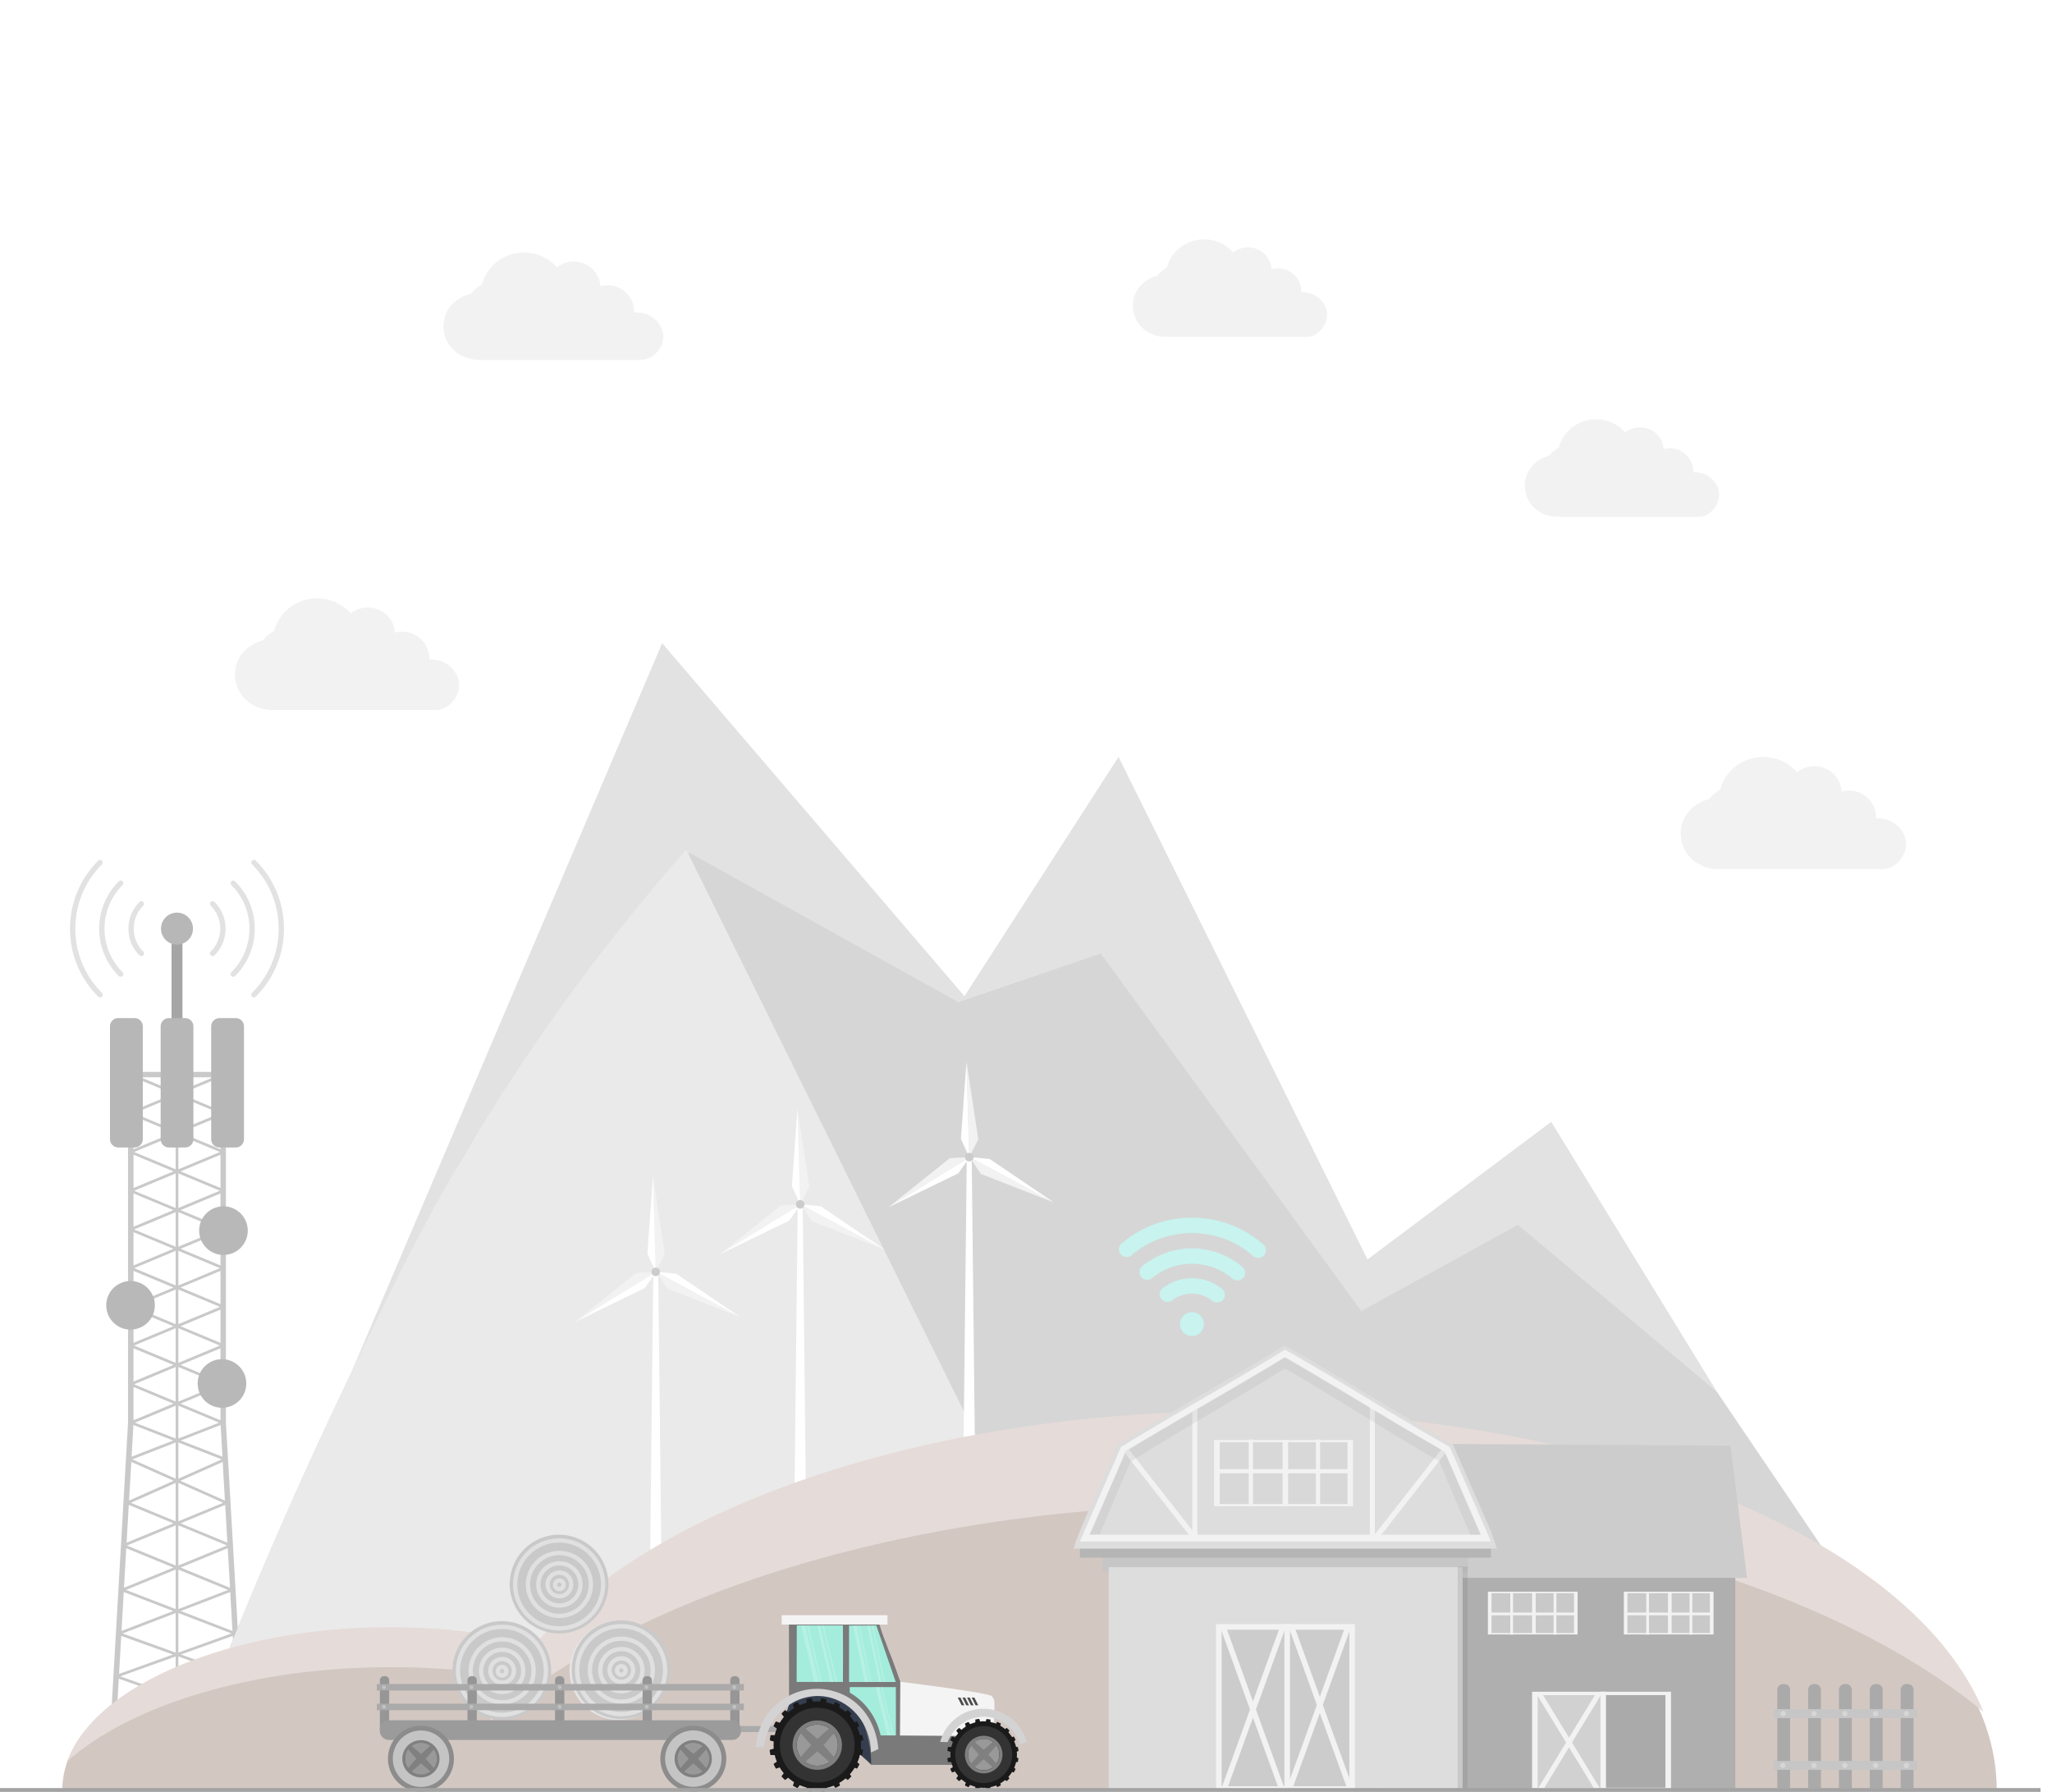 <svg xmlns="http://www.w3.org/2000/svg" id="Layer_1" data-name="Layer 1" viewBox="0 0 536 468"><defs><style>.cls-1{fill:#ccc}.cls-1,.cls-10,.cls-11,.cls-12,.cls-13,.cls-14,.cls-15,.cls-16,.cls-17,.cls-18,.cls-19,.cls-2,.cls-20,.cls-21,.cls-22,.cls-23,.cls-24,.cls-25,.cls-26,.cls-27,.cls-28,.cls-29,.cls-3,.cls-30,.cls-31,.cls-32,.cls-33,.cls-34,.cls-35,.cls-36,.cls-37,.cls-38,.cls-39,.cls-4,.cls-40,.cls-41,.cls-42,.cls-43,.cls-5,.cls-6,.cls-7,.cls-8,.cls-9{stroke-width:0}.cls-2{fill:#d3d3d3}.cls-3{fill:#eaeaea}.cls-4{fill:#d3c7c2}.cls-5{fill:#e0e0e0}.cls-6{fill:#f2f2f2}.cls-31,.cls-44,.cls-7,.cls-9{opacity:.2}.cls-22,.cls-7{fill:#7a7a7a}.cls-8{fill:#c4c4c4}.cls-25,.cls-9{fill:#aaa}.cls-10{fill:#1a1a1a}.cls-11{fill:#9b9b9b}.cls-12{fill:#b7b7b7}.cls-13{fill:#f4f4f4}.cls-14{fill:#a5a5a5}.cls-15{fill:#343e4e}.cls-16{fill:#e5e5e5}.cls-17{fill:#d6d6d6}.cls-18{fill:#c8f3ef}.cls-19{fill:#b9b8b9}.cls-20{fill:#ddd}.cls-21{fill:#999}.cls-23{fill:#f79b21}.cls-24{fill:gray}.cls-26{fill:#e2e2e2}.cls-27{fill:#c6c6c6}.cls-28{fill:#b5b5b5}.cls-29{fill:#a4eddc}.cls-30{fill:#a3a3a3}.cls-31,.cls-37{fill:#fff}.cls-32{fill:#333}.cls-33{fill:#c1c1c1}.cls-34{fill:#8c8c8c}.cls-35{fill:#afafaf}.cls-36{fill:#5f5f5f}.cls-38{fill:#969696}.cls-39{fill:#e5dbd8}.cls-40{fill:#d1d1d1}.cls-41{fill:#c9c9c9}.cls-42{fill:#d8d8d8}.cls-43{fill:#4d4d4d}</style></defs><path d="M490.03 213.76c0-.11.01-.22.01-.33 0-3.84-3.19-6.96-7.12-6.96-.66 0-1.29.09-1.9.25-.19-3.68-3.3-6.6-7.11-6.6-1.7 0-3.27.58-4.49 1.56-2.13-2.43-5.3-3.97-8.83-3.97-5.42 0-9.98 3.63-11.27 8.54-1.15.63-2.14 1.47-2.89 2.47-4.26 1.07-7.4 4.49-7.4 8.99 0 5.33 4.43 9.3 9.88 9.3h42.64c3.57 0 6.19-3.26 6.32-6.3.16-3.69-3.36-7.27-7.85-6.94ZM339.9 76.37c0-.1.01-.19.01-.29 0-3.31-2.75-6-6.14-6-.57 0-1.12.08-1.64.22-.17-3.17-2.85-5.69-6.13-5.69-1.47 0-2.82.5-3.87 1.34a10.1 10.1 0 0 0-7.62-3.43c-4.68 0-8.6 3.13-9.71 7.36-.99.54-1.84 1.27-2.5 2.13-3.67.92-6.38 3.98-6.38 7.86 0 4.6 3.82 8.12 8.52 8.12h36.77c3.08 0 5.34-2.92 5.45-5.54.14-3.18-2.9-6.37-6.76-6.09ZM165.6 81.61c0-.11.01-.22.01-.32 0-3.75-3.11-6.79-6.94-6.79-.64 0-1.26.09-1.85.25-.19-3.58-3.22-6.43-6.94-6.43-1.66 0-3.18.57-4.38 1.52a11.443 11.443 0 0 0-8.62-3.88c-5.29 0-9.73 3.54-10.99 8.33a8.783 8.783 0 0 0-2.82 2.41c-4.15 1.05-7.22 4.12-7.22 8.51 0 5.2 4.32 8.81 9.64 8.81h41.59c3.48 0 6.04-2.92 6.17-5.88.16-3.6-3.28-6.83-7.65-6.51ZM112.11 172.24c0-.11.01-.22.01-.33 0-3.82-3.17-6.92-7.08-6.92-.65 0-1.29.09-1.89.25-.19-3.66-3.28-6.56-7.07-6.56-1.69 0-3.25.58-4.47 1.55a11.641 11.641 0 0 0-8.78-3.95c-5.39 0-9.92 3.61-11.2 8.49a8.92 8.92 0 0 0-2.88 2.46c-4.23 1.07-7.36 4.49-7.36 8.96 0 5.3 4.4 9.27 9.83 9.27h42.4c3.55 0 6.15-3.26 6.29-6.29.16-3.67-3.34-7.25-7.8-6.92ZM442.29 123.37c0-.1.01-.19.01-.29 0-3.31-2.75-6-6.14-6-.57 0-1.12.08-1.64.22-.17-3.17-2.85-5.69-6.13-5.69-1.47 0-2.82.5-3.87 1.34a10.1 10.1 0 0 0-7.62-3.43c-4.68 0-8.6 3.13-9.71 7.36-.99.54-1.84 1.27-2.5 2.13-3.67.92-6.38 3.98-6.38 7.86 0 4.6 3.82 8.12 8.52 8.12h36.77c3.08 0 5.34-2.92 5.45-5.54.14-3.18-2.9-6.37-6.76-6.09Z" class="cls-6"/><g><g><g><path d="M28.2 462.62c-.02.4.28.74.67.76h.04c.38 0 .69-.29.71-.67l.1-1.66 16.32-5.63c.06.04.12.06.19.06s.14-.03.19-.06l16.32 5.63.09 1.66c.03.39.36.69.76.67.39-.02.69-.36.67-.76l-5.25-91v-90.96c0-.4-.32-.71-.71-.71H34.16c-.39 0-.72.32-.72.71v91.01l-5.25 90.96Zm30.56-70.69-11.65-5.18 11.06-4.92.58 10.11Zm-23.89-41.2v-8.69l10.43 4.34-10.43 4.35Zm11.01-3.82v9.04l-10.85-4.52 10.85-4.52Zm-10.85-5.59 10.85-4.51v9.04l-10.85-4.52Zm-.16-.7v-8.69l10.43 4.35-10.43 4.35Zm.16-9.4 10.85-4.53v9.04l-10.85-4.52Zm-.16-.71v-8.69l10.43 4.34-10.43 4.35Zm.16-9.4 10.85-4.52v9.04l-10.85-4.51Zm11.56-4.53 10.85 4.52-10.85 4.51v-9.04Zm0 10.11 10.85 4.53-10.85 4.52v-9.04Zm0 10.12 10.85 4.51-10.85 4.52v-9.04Zm0 10.1 10.85 4.52-10.85 4.52v-9.04Zm-11.72 13.93v-8.69l10.43 4.34-10.43 4.35Zm11.01-3.81v9.04l-10.85-4.52 10.85-4.52ZM34.87 311.7l10.43 4.35-10.43 4.34v-8.69Zm.16-.7 10.85-4.52v9.04l-10.85-4.51Zm11.56-4.53 10.85 4.52-10.85 4.51v-9.04Zm11 5.23v8.69l-10.43-4.34 10.43-4.35Zm0 10.12v8.69l-10.43-4.35 10.43-4.34Zm0 10.11v8.69l-10.43-4.35 10.43-4.35Zm0 10.11v8.69l-10.43-4.35 10.43-4.34Zm0 10.11v8.69l-10.43-4.35 10.43-4.34Zm-.15 9.4-10.85 4.52v-9.04l10.85 4.52ZM45.3 366.6l-10.43 4.34v-8.69l10.43 4.35Zm-10.42-65.01 10.43 4.35-10.43 4.34v-8.69Zm.15-.71 10.85-4.52v9.04l-10.85-4.52Zm11.56-4.52 10.85 4.52-10.85 4.52v-9.04Zm11 5.23v8.69l-10.43-4.34 10.43-4.35Zm0 60.67v8.69l-10.43-4.34 10.43-4.35Zm-11.71 4.88v8.57l-10.65-4.14 10.65-4.43Zm-11-75.66 10.43 4.34-10.43 4.34v-8.69Zm.15-.71 10.85-4.53v9.05l-10.85-4.52Zm11.56-4.53 10.85 4.53-10.85 4.52v-9.05Zm11 5.24v8.69l-10.43-4.34 10.43-4.34Zm-.35 80.09-10.65 4.14v-8.57l10.65 4.43Zm-10.65 5.18 11.32 4.41-11.32 5.04v-9.45Zm-.71 9.45-11.32-5.04 11.32-4.41v9.45Zm.71 1.09 11.69 5.21-11.69 4.83v-10.04Zm-.71 10.05-11.7-4.83 11.7-5.21v10.04Zm.71 1.06 12.72 5.25-12.72 5.22V398.4Zm-.71 10.48-12.73-5.22 12.73-5.25v10.48Zm.71 1.07 12.97 5.31-12.97 5v-10.31Zm-.71 10.31-12.97-5 12.97-5.32v10.31Zm.71 1.03 13.86 5.34-13.86 4.98v-10.32Zm-.71 10.33-13.86-4.99 13.86-5.33v10.32Zm0 11.31-14.47-5.1 14.47-5.19v10.3Zm.71-10.29 14.4 5.19-14.4 5.09v-10.28Zm-15.49 4.54.57-9.91 13.49 4.86-14.06 5.06Zm.64-11.21.59-10.17 12.91 4.97-13.5 5.2Zm.65-11.27.59-10.33 12.3 5.04-12.89 5.29Zm.68-11.78.57-9.87 11.65 4.82-12.22 5.05Zm1.22-21.1 11.07 4.92-11.65 5.18.59-10.11Zm.08-1.36.48-8.28 10.4 4.05-10.88 4.23Zm.51-99.09 10.42 4.34-10.43 4.35v-8.69Zm1.86 0h9.14v3.81l-9.14-3.81Zm9.85 0h9.14l-9.14 3.81v-3.81Zm10.99 0v8.69l-10.43-4.35 10.42-4.34Zm.52 99.09-10.88-4.23 10.41-4.05.48 8.28Zm1.29 22.46-12.23-5.05 11.66-4.82.57 9.87Zm.69 11.78-12.9-5.29 12.31-5.05.6 10.33Zm.64 11.27-13.49-5.2 12.91-4.97.58 10.17Zm.65 11.23-14.1-5.08 13.52-4.85.58 9.93Zm.66 11.42-14.74-5.19 14.15-5 .59 10.19Zm-.34.64-15.1 5.2v-10.53l15.1 5.33Zm-15.81 5.2-15.1-5.2 15.1-5.33v10.54Zm-15.44-5.84.59-10.17 14.12 4.98-14.7 5.19Zm32.26 11.65-15.37-5.31 14.78-5.09.6 10.4Zm-32.93 0 .6-10.4 14.78 5.09-15.37 5.31Z" class="cls-41"/><path d="M26.6 462.66h39.28c.79 0 1.42.64 1.42 1.42v.29c0 .79-.64 1.42-1.42 1.42H26.6c-.79 0-1.42-.64-1.42-1.42v-.29c0-.79.64-1.42 1.42-1.42Z" class="cls-36"/><path d="M44.81 244.91h2.85v23.3h-2.85z" class="cls-14"/><g><path d="M55.16 297.56c0 1.18.96 2.14 2.15 2.14h4.28c1.18 0 2.14-.97 2.14-2.14v-29.51c0-1.18-.96-2.14-2.14-2.14h-4.28c-1.18 0-2.15.97-2.15 2.14v29.51ZM30.88 265.91h4.28c1.18 0 2.14.96 2.14 2.14v29.51c0 1.18-.96 2.14-2.14 2.14h-4.28c-1.18 0-2.15-.96-2.15-2.15v-29.51c0-1.18.96-2.14 2.14-2.14ZM44.1 265.91h4.28c1.18 0 2.14.96 2.14 2.14v29.51c0 1.18-.96 2.14-2.14 2.14H44.1c-1.18 0-2.14-.96-2.14-2.14v-29.51c0-1.18.96-2.14 2.14-2.14Z" class="cls-12"/></g><path d="M52.02 321.42c0 3.5 2.84 6.35 6.35 6.35s6.35-2.85 6.35-6.35-2.84-6.36-6.35-6.36-6.35 2.85-6.35 6.36ZM27.75 340.92c0 3.51 2.84 6.35 6.35 6.35s6.35-2.85 6.35-6.35-2.85-6.35-6.35-6.35-6.35 2.84-6.35 6.35Z" class="cls-19"/><circle cx="57.98" cy="361.34" r="6.35" class="cls-19"/><path d="M42.05 242.54c0 2.31 1.87 4.18 4.18 4.18s4.18-1.87 4.18-4.18-1.87-4.18-4.18-4.18-4.18 1.87-4.18 4.18Z" class="cls-12"/><g><path d="M66.33 260.5c.18 0 .36-.07.49-.21 4.74-4.75 7.35-11.05 7.35-17.75s-2.61-13.01-7.35-17.76a.697.697 0 0 0-.98 0c-.13.13-.21.31-.21.49s.07.36.21.49c4.48 4.48 6.94 10.44 6.94 16.78s-2.46 12.29-6.94 16.77c-.13.13-.21.31-.21.49s.07.35.21.49c.13.13.3.21.49.21Z" class="cls-26"/><path d="M60.93 255.11c.19 0 .36-.07.49-.2 3.3-3.3 5.12-7.69 5.12-12.36s-1.82-9.06-5.12-12.36c-.13-.13-.3-.21-.49-.21s-.36.08-.49.21c-.27.27-.27.71 0 .98 3.04 3.04 4.71 7.08 4.71 11.38s-1.67 8.34-4.71 11.38c-.13.13-.2.3-.2.49a.68.68 0 0 0 .69.69ZM55.54 249.72c.19 0 .36-.07.49-.2 1.86-1.86 2.89-4.34 2.89-6.97s-1.03-5.11-2.89-6.98a.697.697 0 0 0-.98 0c-.13.13-.21.31-.21.49s.07.36.21.49c1.6 1.6 2.48 3.73 2.48 5.99s-.88 4.39-2.48 5.99c-.13.13-.21.3-.21.49s.07.36.21.49c.13.13.3.2.49.2ZM26.14 260.5c.19 0 .36-.07.49-.21a.697.697 0 0 0 0-.98c-4.48-4.48-6.95-10.44-6.95-16.77s2.47-12.29 6.95-16.77a.697.697 0 0 0 0-.98c-.13-.13-.3-.2-.49-.2s-.36.07-.49.2c-4.74 4.75-7.36 11.05-7.36 17.76s2.61 13.01 7.36 17.75c.13.13.31.21.49.21Z" class="cls-26"/><path d="M31.53 255.11c.18 0 .36-.07.49-.2.13-.12.2-.3.2-.49s-.07-.36-.2-.49c-3.04-3.04-4.72-7.08-4.72-11.38s1.68-8.34 4.72-11.38c.27-.27.27-.71 0-.98-.13-.13-.31-.21-.49-.21s-.36.08-.5.21c-3.3 3.3-5.12 7.69-5.12 12.36s1.82 9.06 5.12 12.36c.13.13.31.2.5.2ZM36.93 249.72c.18 0 .36-.07.49-.2a.697.697 0 0 0 0-.98c-1.6-1.6-2.48-3.73-2.48-5.99s.88-4.39 2.48-5.99a.697.697 0 0 0 0-.98.697.697 0 0 0-.98 0c-1.86 1.86-2.89 4.34-2.89 6.98s1.02 5.11 2.89 6.97c.13.13.31.2.49.2Z" class="cls-26"/></g></g><g><path d="M518.11 466.45H46.09c12.31-33.5 27.23-69.56 45.41-107.36 7.93-16.52 16.49-33.36 25.72-50.46a1210.92 1210.92 0 0 1 60.38-100c24.26 17.71 48.51 35.42 72.76 53.13 14.45-9.37 28.9-18.75 43.35-28.12 23.22 35.41 46.44 70.83 69.66 106.25 13.94-6.77 27.87-13.54 41.8-20.31a360.18 360.18 0 0 1 41.88 43.78c10.32 12.8 15.68 21.29 36.19 51.77 8.43 12.52 20.33 30.12 34.87 51.33Z" class="cls-17"/><path d="m448.48 363.55-51.9-37.77c-13.57 5.68-27.13 11.37-40.7 17.05-22.78-31.26-45.56-62.52-68.35-93.78-12.39 4.23-24.78 8.47-37.17 12.7-23.45-13.02-46.89-26.04-70.34-39.06-5.79 6.99-47.49 57.5-62.8 85.93-3.96 7.35-20.66 40.2-23.18 45.3-1.72 3.49-2.63 5.35-2.54 5.16 27.16-63.69 54.31-127.39 81.46-191.09l8.06 9.41 70.9 82.78c1.24-1.93 18.87-29.3 20.13-31.25 6.71-10.42 13.42-20.83 20.12-31.25 21.68 43.75 43.35 87.5 65.03 131.26 16-11.98 32-23.96 47.99-35.94 14.44 23.51 28.87 47.03 43.31 70.55Z" class="cls-26"/><g><path d="M179.25 221.92c-16.86 19.12-39.86 47.99-62.03 86.7-10.1 17.63-16.72 31.74-25.72 50.46-18.18 37.8-33.1 73.86-45.41 107.36h254.05c-40.3-81.51-80.59-163.02-120.89-244.53Z" class="cls-3"/><path d="m448.48 363.55-51.99-43.65c-13.54 7.46-27.07 14.92-40.61 22.37l-41.34 124.17h203.58l-69.63-102.9Z" class="cls-17"/></g></g><g><g><path d="M172.74 405.47h-2.91l.81-73.29h1.29l.81 73.29z" class="cls-37"/><path d="M150.19 345.27c5.34-4.28 10.69-8.55 16.03-12.83l5.21-.27c-7.08 4.37-14.16 8.73-21.24 13.1Z" class="cls-6"/><path d="M150.19 345.27c5.7-2.76 12.51-6.08 18.22-8.85 1.01-1.42 2.02-2.83 3.02-4.25-6.71 4.18-14.53 8.92-21.24 13.1Z" class="cls-37"/><path d="m170.56 307.24 3.09 20.3-2.37 4.65-.72-24.94Z" class="cls-6"/><path d="M170.56 307.24c-.46 6.32-.99 13.88-1.45 20.2.72 1.58 1.44 3.16 2.17 4.74-.27-7.9-.46-17.04-.72-24.94Z" class="cls-37"/><path d="M193.4 344.02c-6.37-2.49-12.75-4.98-19.12-7.47-.95-1.46-1.89-2.92-2.84-4.38l21.96 11.85Z" class="cls-6"/><path d="M193.4 344.02c-5.24-3.56-11.53-7.8-16.77-11.35-1.73-.17-3.46-.33-5.19-.5 6.98 3.72 14.99 8.13 21.96 11.85Z" class="cls-37"/><path d="M171.23 331.07c.62-.03 1.14.44 1.17 1.06.03.62-.44 1.14-1.06 1.17-.62.03-1.14-.44-1.17-1.06-.03-.62.44-1.14 1.06-1.17Z" class="cls-1"/></g><g><path d="M210.48 387.84h-2.92l.81-73.29h1.3l.81 73.29z" class="cls-37"/><path d="M187.93 327.65c5.34-4.28 10.69-8.55 16.03-12.83l5.21-.27c-7.08 4.37-14.16 8.73-21.24 13.1Z" class="cls-6"/><path d="M187.93 327.65c5.7-2.76 12.51-6.08 18.22-8.85 1.01-1.42 2.02-2.83 3.02-4.25-6.71 4.18-14.53 8.92-21.24 13.1Z" class="cls-37"/><path d="m208.3 289.61 3.09 20.3-2.37 4.65-.72-24.94Z" class="cls-6"/><path d="M208.3 289.61c-.46 6.32-.99 13.88-1.45 20.2.72 1.58 1.44 3.16 2.17 4.74-.27-7.9-.46-17.04-.72-24.94Z" class="cls-37"/><path d="M231.13 326.4c-6.37-2.49-12.75-4.98-19.12-7.47-.95-1.46-1.89-2.92-2.84-4.38l21.96 11.85Z" class="cls-6"/><path d="M231.13 326.4c-5.24-3.56-11.53-7.8-16.77-11.35-1.73-.17-3.46-.33-5.19-.5 6.98 3.72 14.99 8.13 21.96 11.85Z" class="cls-37"/><path d="M208.96 313.44c.62-.03 1.14.44 1.17 1.06.03.62-.44 1.14-1.06 1.17-.62.03-1.14-.44-1.17-1.06-.03-.62.44-1.14 1.06-1.17Z" class="cls-1"/></g><g><path d="M254.63 375.51h-2.92l.82-73.29h1.29l.81 73.29z" class="cls-37"/><path d="M232.08 315.31c5.34-4.28 10.69-8.55 16.03-12.83l5.21-.27c-7.08 4.37-14.16 8.73-21.24 13.1Z" class="cls-6"/><path d="M232.08 315.31c5.7-2.76 12.51-6.08 18.22-8.85 1.01-1.42 2.02-2.83 3.02-4.25-6.71 4.18-14.53 8.92-21.24 13.1Z" class="cls-37"/><path d="m252.45 277.28 3.09 20.3-2.37 4.65-.72-24.94Z" class="cls-6"/><path d="M252.45 277.28c-.46 6.32-.99 13.88-1.45 20.2.72 1.58 1.44 3.16 2.17 4.74-.27-7.9-.46-17.04-.72-24.94Z" class="cls-37"/><path d="M275.29 314.06c-6.37-2.49-12.75-4.98-19.12-7.47-.95-1.46-1.89-2.92-2.84-4.38l21.96 11.85Z" class="cls-6"/><path d="M275.29 314.06c-5.24-3.56-11.53-7.8-16.77-11.35-1.73-.17-3.46-.33-5.19-.5 6.98 3.72 14.99 8.13 21.96 11.85Z" class="cls-37"/><path d="M253.12 301.11c.62-.03 1.14.44 1.17 1.06.03.62-.44 1.14-1.06 1.17-.62.03-1.14-.44-1.17-1.06-.03-.62.44-1.14 1.06-1.17Z" class="cls-1"/></g></g><g><g><path d="M101.55 425.36c-47.1 0-85.28 18.86-85.28 42.13h170.55c0-23.27-38.18-42.13-85.28-42.13Z" class="cls-4"/><path d="M102.21 435.42c35.33 0 66.23 9.35 83.14 23.31-7.87-19.25-42.3-33.74-83.58-33.74s-77.04 15.06-84.01 34.86c16.59-14.58 48.19-24.43 84.45-24.43Z" class="cls-39"/></g><g><path d="M323.02 369.4c-109.65 0-198.55 43.91-198.55 98.08h397.09c0-54.17-88.89-98.08-198.55-98.08Z" class="cls-4"/><path d="M324.55 392.84c82.25 0 154.2 21.76 193.57 54.26-18.33-44.81-98.49-78.55-194.61-78.55s-179.36 35.06-195.59 81.16c38.63-33.94 112.2-56.87 196.63-56.87Z" class="cls-39"/></g></g><g><g><g><circle cx="131.08" cy="436.3" r="12.89" class="cls-41"/><path d="M122.39 436.39c0 4.84 3.94 8.78 8.78 8.78s8.78-3.94 8.78-8.78-3.94-8.78-8.78-8.78-8.78 3.94-8.78 8.78Zm1.12 0c0-4.22 3.44-7.66 7.66-7.66s7.66 3.44 7.66 7.66-3.44 7.66-7.66 7.66-7.66-3.44-7.66-7.66Z" class="cls-5"/><path d="M125.1 436.39c0 3.35 2.72 6.07 6.07 6.07s6.07-2.72 6.07-6.07-2.72-6.07-6.07-6.07-6.07 2.72-6.07 6.07Zm1.12 0c0-2.73 2.22-4.95 4.95-4.95s4.95 2.22 4.95 4.95-2.22 4.95-4.95 4.95-4.95-2.22-4.95-4.95Z" class="cls-5"/><path d="M127.53 436.39a3.64 3.64 0 1 0 7.28 0 3.64 3.64 0 0 0-7.28 0Zm1.12 0c0-1.39 1.13-2.52 2.52-2.52s2.52 1.13 2.52 2.52-1.13 2.52-2.52 2.52-2.52-1.13-2.52-2.52Z" class="cls-5"/><path d="M119.06 436.39c0 6.65 5.41 12.05 12.05 12.05s12.05-5.41 12.05-12.05-5.41-12.05-12.05-12.05-12.05 5.41-12.05 12.05Zm1.12 0c0-6.03 4.9-10.93 10.93-10.93s10.93 4.9 10.93 10.93-4.9 10.93-10.93 10.93-10.93-4.9-10.93-10.93Z" class="cls-5"/><path d="M129.48 436.49c0 .93.75 1.68 1.68 1.68s1.68-.75 1.68-1.68-.75-1.68-1.68-1.68-1.68.75-1.68 1.68Zm1.12 0a.56.56 0 1 1 1.12 0 .56.56 0 1 1-1.12 0Z" class="cls-5"/></g><g><g><circle cx="161.65" cy="436.3" r="12.89" class="cls-16" transform="rotate(-80.74 161.673 436.313)"/><path d="M152.96 436.39c0 4.84 3.94 8.78 8.78 8.78s8.78-3.94 8.78-8.78-3.94-8.78-8.78-8.78-8.78 3.94-8.78 8.78Zm1.12 0c0-4.22 3.44-7.66 7.66-7.66s7.66 3.44 7.66 7.66-3.44 7.66-7.66 7.66-7.66-3.44-7.66-7.66Z" class="cls-23"/><path d="M155.67 436.39c0 3.35 2.72 6.07 6.07 6.07s6.07-2.72 6.07-6.07-2.72-6.07-6.07-6.07-6.07 2.72-6.07 6.07Zm1.12 0c0-2.73 2.22-4.95 4.95-4.95s4.95 2.22 4.95 4.95-2.22 4.95-4.95 4.95-4.95-2.22-4.95-4.95Z" class="cls-23"/><path d="M158.1 436.39a3.64 3.64 0 1 0 7.28 0 3.64 3.64 0 0 0-7.28 0Zm1.12 0c0-1.39 1.13-2.52 2.52-2.52s2.52 1.13 2.52 2.52-1.13 2.52-2.52 2.52-2.52-1.13-2.52-2.52Z" class="cls-23"/><path d="M149.63 436.39c0 6.65 5.41 12.05 12.05 12.05s12.05-5.41 12.05-12.05-5.41-12.05-12.05-12.05-12.05 5.41-12.05 12.05Zm1.13 0c0-6.03 4.9-10.93 10.93-10.93s10.93 4.9 10.93 10.93-4.9 10.93-10.93 10.93-10.93-4.9-10.93-10.93Z" class="cls-23"/><path d="M160.05 436.49c0 .93.75 1.68 1.68 1.68s1.68-.75 1.68-1.68-.75-1.68-1.68-1.68-1.68.75-1.68 1.68Zm1.12 0a.56.56 0 1 1 1.12 0 .56.56 0 1 1-1.12 0Z" class="cls-23"/></g><g><circle cx="162.21" cy="436.11" r="12.89" class="cls-41"/><path d="M153.52 436.21c0 4.84 3.94 8.78 8.78 8.78s8.78-3.94 8.78-8.78-3.94-8.78-8.78-8.78-8.78 3.94-8.78 8.78Zm1.12 0c0-4.22 3.44-7.66 7.66-7.66s7.66 3.44 7.66 7.66-3.44 7.66-7.66 7.66-7.66-3.44-7.66-7.66Z" class="cls-5"/><path d="M156.23 436.21c0 3.35 2.72 6.07 6.07 6.07s6.07-2.72 6.07-6.07-2.72-6.07-6.07-6.07-6.07 2.72-6.07 6.07Zm1.12 0c0-2.73 2.22-4.95 4.95-4.95s4.95 2.22 4.95 4.95-2.22 4.95-4.95 4.95-4.95-2.22-4.95-4.95Z" class="cls-5"/><path d="M158.66 436.21a3.64 3.64 0 1 0 7.28 0 3.64 3.64 0 0 0-7.28 0Zm1.12 0c0-1.39 1.13-2.52 2.52-2.52s2.52 1.13 2.52 2.52-1.13 2.52-2.52 2.52-2.52-1.13-2.52-2.52Z" class="cls-5"/><path d="M150.19 436.21c0 6.65 5.41 12.05 12.05 12.05s12.05-5.41 12.05-12.05-5.41-12.05-12.05-12.05-12.05 5.41-12.05 12.05Zm1.13 0c0-6.03 4.9-10.93 10.93-10.93s10.93 4.9 10.93 10.93-4.9 10.93-10.93 10.93-10.93-4.9-10.93-10.93Z" class="cls-5"/><path d="M160.61 436.3c0 .93.75 1.68 1.68 1.68s1.68-.75 1.68-1.68-.75-1.68-1.68-1.68-1.68.75-1.68 1.68Zm1.12 0a.56.56 0 1 1 1.12 0 .56.56 0 1 1-1.12 0Z" class="cls-5"/></g></g><g><circle cx="146.03" cy="413.73" r="12.89" class="cls-41"/><path d="M137.34 413.82c0 4.84 3.94 8.78 8.78 8.78s8.78-3.94 8.78-8.78-3.94-8.78-8.78-8.78-8.78 3.94-8.78 8.78Zm1.12 0c0-4.22 3.44-7.66 7.66-7.66s7.66 3.44 7.66 7.66-3.44 7.66-7.66 7.66-7.66-3.44-7.66-7.66Z" class="cls-5"/><path d="M140.05 413.82c0 3.35 2.72 6.07 6.07 6.07s6.07-2.72 6.07-6.07-2.72-6.07-6.07-6.07-6.07 2.72-6.07 6.07Zm1.12 0c0-2.73 2.22-4.95 4.95-4.95s4.95 2.22 4.95 4.95-2.22 4.95-4.95 4.95-4.95-2.22-4.95-4.95Z" class="cls-5"/><path d="M142.48 413.82a3.64 3.64 0 1 0 7.28 0 3.64 3.64 0 0 0-7.28 0Zm1.12 0c0-1.39 1.13-2.52 2.52-2.52s2.52 1.13 2.52 2.52-1.13 2.52-2.52 2.52-2.52-1.13-2.52-2.52Z" class="cls-5"/><path d="M134.01 413.82c0 6.65 5.41 12.05 12.05 12.05s12.05-5.41 12.05-12.05-5.41-12.05-12.05-12.05-12.05 5.41-12.05 12.05Zm1.12 0c0-6.03 4.9-10.93 10.93-10.93s10.93 4.9 10.93 10.93-4.9 10.93-10.93 10.93-10.93-4.9-10.93-10.93Z" class="cls-5"/><path d="M144.43 413.91c0 .93.75 1.68 1.68 1.68s1.68-.75 1.68-1.68-.75-1.68-1.68-1.68-1.68.75-1.68 1.68Zm1.12 0a.56.56 0 1 1 1.12 0 .56.56 0 1 1-1.12 0Z" class="cls-5"/></g></g><g><g><path d="M191 450.8h12.94v1.58H191z" class="cls-25"/><path d="M212.51 437.71c-2.72 1.53-4 2.77-4.76 3.92-.9 1.38-1.39 2.66-1.62 3.52-.39 1.17-.78 2.34-1.16 3.52 3.12.68 7.32 1.93 11.89 4.36 4.84 2.58 8.37 5.56 10.72 7.88 8.42-8.2 9.79-19.32 5.65-23.93-4.47-4.99-14.84-2.58-20.71.73Z" class="cls-15"/><path d="M258.97 445.87c-.14-.09-.26-.11-.29-.12-.26-.06-9.68-2.29-23.23-5.51l-.02-.33v.03c-.6-1.68-1.19-3.31-1.79-4.99-1.08-3.04-1.36-3.4-1.79-4.65-.52-1.51-1.28-3.06-2.14-6.04h-23.64c.01 6.95.02 13.46.04 20.41 1.41-.68 5.36-2.64 10.21-1.58 1.17.25 3.6.78 5.93 2.71 3.48 2.89 4.27 7.07 4.84 9.9.43 2.15.48 3.97.46 5.24h22.21c-.16-2.92 1.45-5.64 3.88-6.91 2.81-1.47 6.1-.36 6.1-.19v-6.48c0-.41-.16-.78-.33-1.07-.1-.18-.3-.32-.44-.42Z" class="cls-22"/><g><g><path d="M225.32 456.97s-.39-.13-.79-.24c-.4-.12-.79-.22-.79-.22v-.11c0-.07 0-.03.01-.12v-.23h-1s0 .06-.01.33c-.01.14-.02.24-.04.41 0 .09-.02.14-.03.23-.01.09-.02.17-.04.26s-.03.17-.05.26c0 .04-.02.09-.02.13 0 .04-.02.08-.03.13-.02.08-.04.17-.06.24 0 .04-.02.08-.03.11-.01.04-.02.07-.03.1-.04.13-.07.25-.09.32-.02.08-.04.12-.04.12l.95.31s.01-.04.04-.11c.02-.07.04-.15.07-.24.02-.09.05-.17.07-.24 0-.03.01-.06.02-.08v-.03l.82.04c.41.01.83.01.83.01.08.02.15-.03.17-.1 0 0 0-.02.01-.05 0-.03.01-.08.02-.13.02-.11.04-.25.07-.4.02-.14.04-.29.05-.4.01-.11.02-.18.02-.18 0-.07-.05-.14-.13-.14ZM222.19 456.69c0 .13-.02.05-.03.21 0 .08-.02.05-.03.13-.01.09-.02.11-.03.2l-.05.23c0 .04-.01.07-.02.11 0 .04-.02.07-.03.11-.02.08-.04.15-.05.23 0 .04-.02.07-.02.1s-.02.07-.03.1l-.09.3c-.02.07-.04.11-.04.11l.32.1s.02-.04.04-.12c.02-.08.05-.19.09-.32 0-.03.02-.07.03-.1 0-.04.02-.07.03-.11l.06-.24c0-.04.02-.08.03-.13 0-.04.02-.09.02-.13.02-.09.03-.18.05-.27.02-.09.02-.18.04-.27l.03-.26c.01-.17.02.14.03 0v.02h-.33s0-.3-.01-.03Z" class="cls-10"/></g><g><path d="M224.36 460.63s-.33-.24-.67-.47c-.34-.23-.69-.45-.69-.45s.07-.17.13-.34l.12-.34-.95-.31s-.01.04-.04.12c-.03.08-.06.19-.11.32-.03.06-.05.13-.08.21-.01.04-.03.08-.04.11-.02.04-.03.08-.05.12-.04.08-.07.16-.11.24-.04.08-.08.16-.12.25-.04.08-.08.17-.13.25-.05.08-.09.16-.13.23-.08.15-.18.29-.25.4-.07.12-.14.21-.19.28l-.07.1.81.59s.11-.15.21-.3c.1-.15.2-.31.2-.31s.38.15.77.29c.39.14.78.27.78.27.07.04.15.02.19-.04 0 0 .04-.06.09-.16.01-.02.03-.05.04-.08.01-.03.03-.06.05-.09.03-.06.06-.13.1-.19.07-.13.13-.26.18-.36.05-.1.08-.17.08-.17.03-.07 0-.15-.08-.18ZM221.73 458.66c-.03.07-.06.18-.11.3-.02.06-.05.13-.08.2-.01.03-.03.07-.04.11-.02.04-.03.07-.05.11-.03.07-.07.15-.1.23-.03.08-.08.15-.12.23-.04.08-.08.16-.12.23-.04.07-.09.15-.13.22-.08.14-.17.27-.24.38-.07.11-.13.2-.18.26-.04.06-.07.1-.07.1l.27.2s.03-.04.07-.1c.05-.06.11-.16.19-.27.07-.12.16-.25.24-.4.04-.07.09-.15.13-.23l.12-.24c.04-.08.09-.16.12-.24.04-.08.07-.16.11-.24.02-.04.03-.08.05-.11.01-.04.03-.08.04-.11.03-.07.06-.14.08-.2.05-.13.08-.23.11-.31.03-.08.04-.12.04-.12l-.32-.1s-.01.04-.04.11Z" class="cls-10"/></g><g><path d="M221.82 463.16c-.25-.33-.51-.64-.51-.64s.03-.03.07-.09c.04-.05.1-.13.15-.2.06-.07.11-.14.15-.2.04-.06.07-.09.07-.09l-.81-.59s-.03.04-.07.1c-.05.06-.12.16-.21.26a.55.55 0 0 1-.07.09c-.02.03-.05.06-.08.09-.05.06-.11.12-.16.19-.06.07-.12.13-.18.2s-.13.13-.19.2c-.07.06-.13.13-.2.19s-.13.13-.2.18l-.19.16c-.03.03-.06.05-.09.08-.03.02-.06.05-.09.07-.11.09-.2.16-.26.21l-.1.07.59.81.09-.07c.05-.04.13-.1.2-.15.07-.06.14-.11.2-.15l.09-.07s.32.26.64.51l.66.5c.05.06.14.07.19.02l.42-.4.4-.42c.05-.05.04-.14-.02-.19 0 0-.24-.33-.5-.66ZM220.42 461.13c-.05.06-.12.15-.2.25-.02.03-.04.05-.06.08-.02.03-.05.05-.07.08l-.15.18c-.05.06-.11.12-.17.19-.06.06-.12.13-.18.19s-.13.12-.19.18-.12.12-.19.17c-.06.05-.12.11-.18.15-.03.02-.06.05-.08.07-.03.02-.05.04-.08.06-.1.08-.19.15-.25.2-.06.04-.1.07-.1.07l.2.27s.04-.03.1-.07c.06-.05.15-.12.26-.2a.5.5 0 0 0 .08-.07c.03-.02.06-.05.09-.07l.19-.16c.07-.05.13-.12.19-.18s.13-.12.2-.19c.06-.07.13-.13.19-.2.06-.06.12-.13.18-.19s.11-.13.16-.19a.55.55 0 0 0 .07-.09.27.27 0 0 1 .07-.08c.08-.11.15-.2.2-.26.05-.06.07-.1.07-.1l-.27-.2s-.03.04-.07.1Z" class="cls-10"/></g><g><path d="m219.43 464.27-.59-.81s-.04.03-.1.07c-.07.05-.16.12-.28.19-.12.07-.25.17-.4.25-.08.04-.15.09-.23.13-.08.04-.16.08-.25.13-.08.04-.16.09-.25.12-.08.04-.17.07-.24.11-.04.02-.08.04-.12.05-.04.02-.08.03-.11.05-.07.03-.14.06-.21.08-.13.05-.24.09-.32.11-.08.03-.12.04-.12.04l.31.95.34-.12c.17-.07.34-.13.34-.13s.22.35.45.69c.23.34.47.67.47.67.03.07.11.11.18.08 0 0 .07-.03.17-.08.1-.04.23-.11.36-.18.07-.03.13-.07.19-.1.03-.02.06-.03.09-.05a.3.3 0 0 1 .08-.04c.1-.05.16-.09.16-.09a.14.14 0 0 0 .04-.19s-.13-.39-.27-.78-.29-.77-.29-.77.15-.1.31-.2c.15-.11.3-.21.3-.21ZM218.41 463.08c-.06.04-.15.11-.26.18-.11.07-.24.16-.38.24-.07.04-.14.08-.22.13-.07.04-.15.08-.23.12-.08.04-.15.08-.23.12-.08.04-.16.07-.23.1-.04.02-.07.03-.11.05-.04.01-.07.03-.11.04-.07.03-.14.05-.2.08-.12.05-.23.08-.3.11-.07.02-.11.04-.11.04l.1.32s.04-.01.12-.04c.07-.03.18-.06.31-.11.06-.02.13-.05.2-.08.04-.01.07-.03.11-.04.04-.02.08-.03.11-.05.08-.03.16-.07.24-.11l.24-.12.24-.12c.08-.04.15-.09.23-.13.15-.08.28-.17.4-.24.12-.07.21-.14.27-.19.06-.05.1-.07.1-.07l-.2-.27s-.04.03-.1.07Z" class="cls-10"/></g><g><path d="M216.07 464.85c-.08.02-.19.05-.32.09-.03 0-.07.02-.1.03-.04 0-.07.02-.11.03l-.24.06c-.04 0-.09.02-.13.03-.04 0-.09.02-.13.02-.09.02-.18.03-.27.05-.09.02-.18.02-.27.04l-.27.03c-.17.01.06.02-.08.04-.28 0-.07.01-.07.01v1h-.03c.09 0-.01 0 .05-.01h.02s.05.4.17.79c.11.4.22.79.22.79 0 .08.06.14.13.13 0 0 .07 0 .18-.02.11-.01.25-.03.4-.05.14-.03.29-.05.39-.07.05 0 .1-.02.13-.02s.05-.01.05-.01c.07-.02.11-.09.1-.17 0 0 0-.41-.01-.83-.01-.41-.04-.82-.04-.82h.03c.02 0 .05 0 .08-.02.07-.02.15-.04.24-.07.09-.03.17-.05.24-.07.06-.02.11-.04.11-.04l-.31-.95s-.04.02-.12.04ZM215.91 464.32c-.07.02-.18.05-.3.09-.03 0-.06.02-.1.03-.03 0-.07.02-.11.02-.07.02-.15.03-.23.05-.04 0-.08.02-.12.03-.04 0-.08.01-.13.02-.08.02-.17.03-.26.05l-.26.03-.25.03c-.16.01.08.02-.06.03-.26 0-.05.01-.05.01v.33s-.21 0 .06-.01c.14-.01.1-.02.27-.03.08 0 .07-.02.16-.03.09-.01.13-.02.22-.04s.15-.03.24-.05c.04 0 .08-.02.12-.02.04 0 .08-.02.12-.03l.24-.06c.04 0 .07-.02.11-.03.04-.01.07-.02.1-.03.13-.04.24-.07.32-.09.08-.02.12-.04.12-.04l-.1-.32s-.04.01-.11.04Z" class="cls-10"/></g><g><path d="M212.32 465.22c-.09 0-.18-.02-.27-.03-.09-.01-.18-.02-.27-.04-.09-.02-.18-.03-.27-.05-.04 0-.09-.02-.13-.02-.04 0-.09-.02-.13-.03-.08-.02-.17-.04-.24-.06-.04 0-.08-.02-.11-.03-.04-.01-.07-.02-.1-.03-.13-.04-.25-.07-.32-.09-.08-.02-.12-.04-.12-.04l-.31.95s.04.01.11.04c.07.02.15.04.24.07.09.02.17.05.24.07.03.01.06.01.08.02h.03l-.04.82c-.01.41-.01.83-.01.83-.02.08.03.15.1.17 0 0 .02 0 .05.01.03 0 .08.01.13.02.11.02.25.04.4.07.14.02.29.04.4.05.11.01.18.02.18.02.07 0 .14-.05.14-.13 0 0 .13-.39.24-.79.12-.4.22-.79.22-.79h.11c.07 0 .56 0 .65.01h.76v-1s-.58 0-.86-.01c-.14-.01-.7-.02-.87-.04ZM212.3 464.67c-.08 0-.13-.02-.21-.03-.09-.01-.15-.02-.24-.03-.09-.02-.16-.03-.25-.05-.04 0-.08-.01-.12-.02l-.12-.03c-.08-.02-.16-.04-.23-.05-.04 0-.07-.02-.11-.02-.03 0-.07-.02-.1-.03l-.3-.09c-.07-.02-.11-.04-.11-.04l-.1.32s.04.02.12.04c.08.02.19.05.32.09.03 0 .07.02.1.03.04 0 .07.02.11.03l.24.06c.04 0 .08.02.13.03s.09.02.13.02c.09.02.18.03.27.05.09.02.18.02.27.04l.26.03c.17.01.73.02.86.03.27 0 .85.01.85.01v-.33s-.57 0-.84-.01c-.13 0-.76-.02-.92-.03Z" class="cls-10"/></g><g><path d="M209.88 464.65c-.06-.03-.14-.05-.21-.08-.04-.01-.08-.03-.11-.04-.04-.02-.08-.04-.12-.05-.08-.04-.16-.07-.24-.11a5.92 5.92 0 0 0-.25-.12c-.08-.04-.17-.08-.25-.13-.08-.05-.16-.09-.23-.13-.15-.08-.29-.18-.4-.25-.12-.07-.21-.14-.28-.19l-.1-.07-.59.81s.15.11.3.21c.15.1.31.2.31.2s-.15.38-.29.77c-.14.39-.27.78-.27.78a.14.14 0 0 0 .04.19s.06.04.16.09c.02.01.05.03.08.04.03.01.06.03.09.05.06.03.13.06.19.1.13.07.26.13.36.18.1.05.17.08.17.08.07.03.15 0 .18-.08 0 0 .24-.33.47-.67.23-.34.45-.69.45-.69s.17.07.34.13l.34.12.31-.95s-.04-.01-.12-.04c-.08-.03-.19-.06-.32-.11ZM210.08 464.13c-.06-.02-.13-.05-.2-.08-.03-.01-.07-.03-.11-.04-.04-.02-.07-.03-.11-.05-.07-.03-.15-.07-.23-.1-.08-.03-.15-.08-.23-.12-.08-.04-.16-.08-.23-.12-.07-.04-.15-.09-.22-.13-.14-.08-.27-.17-.38-.24-.11-.07-.2-.13-.26-.18-.06-.04-.1-.07-.1-.07l-.2.27s.04.03.1.07c.07.05.16.11.27.19.12.07.25.16.4.24.07.04.15.09.23.13l.24.12c.08.04.16.09.24.12.08.04.16.07.24.11.04.02.08.03.11.05.04.01.08.03.11.04.07.03.14.06.2.08.13.05.23.08.31.11.08.03.12.04.12.04l.1-.32s-.04-.01-.11-.04-.18-.06-.3-.11Z" class="cls-10"/></g><g><path d="M207.31 463.17s-.06-.04-.09-.07c-.03-.02-.06-.05-.09-.08-.06-.05-.12-.11-.19-.16-.07-.06-.13-.12-.2-.18s-.13-.13-.2-.19c-.06-.07-.13-.13-.19-.2s-.13-.13-.18-.2l-.16-.19c-.03-.03-.05-.06-.08-.09-.02-.03-.05-.06-.07-.09-.09-.11-.16-.2-.21-.26l-.07-.1-.81.59.07.09c.04.05.1.13.15.2.06.07.11.14.15.2l.07.09s-.26.32-.51.64l-.5.66c-.06.05-.07.14-.02.19l.4.42.42.4c.05.05.14.04.19-.02 0 0 .33-.24.66-.5.33-.25.64-.51.64-.51s.03.03.09.07c.05.04.13.1.2.15.07.06.14.11.2.15.06.04.09.07.09.07l.59-.81s-.04-.03-.1-.07c-.06-.05-.16-.12-.26-.21ZM207.66 462.74s-.05-.04-.08-.06c-.03-.02-.05-.05-.08-.07l-.18-.15c-.06-.05-.12-.11-.19-.17-.06-.06-.13-.12-.19-.18s-.12-.13-.18-.19-.12-.12-.17-.19c-.05-.06-.11-.12-.15-.18-.02-.03-.05-.06-.07-.08-.02-.03-.04-.05-.06-.08-.08-.1-.15-.19-.2-.25-.04-.06-.07-.1-.07-.1l-.27.2s.03.04.07.1c.05.06.12.15.2.26a.5.5 0 0 0 .07.08c.02.03.05.06.07.09l.16.19c.05.07.12.13.18.19s.12.13.19.2c.07.06.13.13.2.19.06.06.13.12.19.18s.13.11.19.16c.03.03.06.05.09.07.03.02.06.04.08.07.11.08.2.15.26.2.06.05.1.07.1.07l.2-.27s-.04-.03-.1-.07c-.06-.05-.15-.12-.25-.2Z" class="cls-10"/></g><g><path d="M205.31 460.97c-.07-.12-.17-.25-.25-.4-.04-.08-.09-.15-.13-.23-.04-.08-.08-.16-.13-.25-.04-.08-.09-.16-.12-.25-.04-.08-.07-.17-.11-.24-.02-.04-.04-.08-.05-.12-.02-.04-.03-.08-.05-.11-.03-.07-.06-.14-.08-.21-.05-.13-.09-.24-.11-.32-.03-.08-.04-.12-.04-.12l-.95.31.12.34c.07.17.13.34.13.34s-.35.22-.69.45c-.34.23-.67.47-.67.47-.07.03-.11.11-.08.18 0 0 .03.07.08.17.04.1.11.23.18.36.03.07.07.13.1.19.02.03.03.06.05.09a.3.3 0 0 1 .04.08c.05.1.09.16.09.16.04.06.12.08.19.04 0 0 .39-.13.78-.27s.77-.29.77-.29.1.15.2.31c.11.15.21.3.21.3l.81-.59s-.03-.04-.07-.1c-.05-.07-.12-.16-.19-.28ZM205.78 460.66c-.07-.11-.16-.24-.24-.38-.04-.07-.08-.14-.13-.22-.04-.07-.08-.15-.12-.23-.04-.08-.08-.15-.12-.23-.04-.08-.07-.16-.1-.23-.02-.04-.03-.07-.05-.11-.01-.04-.03-.07-.04-.11-.03-.07-.05-.14-.08-.2-.05-.12-.08-.23-.11-.3-.02-.07-.04-.11-.04-.11l-.32.1s.01.04.04.12c.03.07.06.18.11.31.02.06.05.13.08.2.01.04.03.07.04.11.02.04.03.08.05.11.03.08.07.16.11.24l.12.24.12.24c.04.08.09.15.13.23.08.15.17.28.24.4.07.12.14.21.19.27.05.06.07.1.07.1l.27-.2s-.03-.04-.07-.1c-.04-.06-.11-.15-.18-.26Z" class="cls-10"/></g><g><path d="m204.09 458.26-.03-.1c0-.04-.02-.07-.03-.11l-.06-.24c0-.04-.02-.09-.03-.13s-.02-.09-.02-.13c-.02-.09-.03-.18-.05-.27-.02-.09-.02-.18-.04-.27l-.03-.27c-.01-.17-.02-.21-.04-.34 0-.28-.01-.33-.01-.33h-1v.23c0 .09 0 .12.01.18v.08s-.4.09-.79.2c-.4.11-.79.23-.79.23-.08 0-.14.07-.13.14 0 0 0 .07.02.18.01.11.03.25.05.4.03.14.05.29.07.4 0 .05.02.1.02.13s.01.05.01.05c.02.07.09.11.17.1 0 0 .41 0 .83-.01.41-.01.82-.04.82-.04v.03c0 .02 0 .05.02.08.02.07.04.15.07.24.03.09.05.17.07.24.02.06.04.11.04.11l.95-.31s-.02-.04-.04-.12c-.02-.08-.05-.19-.09-.32ZM204.63 458.11s-.02-.06-.03-.1c0-.03-.02-.07-.02-.11-.02-.07-.03-.15-.05-.23 0-.04-.02-.08-.03-.12 0-.04-.01-.08-.02-.13-.02-.08-.03-.17-.05-.26l-.03-.26-.03-.25c-.01-.16-.02.15-.03.02 0-.26-.01.03-.01.03H204v-.01c.01.14.02.06.03.23 0 .08.02.06.03.14.01.09.02.12.04.21s.03.15.05.24c0 .04.02.07.02.12 0 .04.02.08.03.12l.06.24c0 .04.02.07.03.11a6.351 6.351 0 0 1 .12.42c.02.08.04.12.04.12l.32-.1s-.01-.04-.04-.11c-.02-.07-.05-.18-.09-.3Z" class="cls-10"/></g><g><path d="M203.24 452.64c-.02.07-.04.15-.07.24-.02.09-.05.17-.07.24-.01.03-.01.06-.02.08v.03l-.82-.04c-.41-.01-.83-.01-.83-.01a.14.14 0 0 0-.17.1s0 .02-.01.05c0 .03-.01.08-.02.13-.02.11-.04.25-.07.4-.02.14-.04.29-.05.4-.01.11-.02.18-.02.18 0 .07.05.14.13.14 0 0 .39.13.79.24.4.12.79.22.79.22v.11c0 .07 0 .3-.01.39v.5h1s0-.32.01-.6c.01-.14.02-.37.04-.54 0-.09.02-.21.03-.3.01-.09.02-.2.04-.29.02-.09.03-.19.05-.28 0-.04.02-.09.02-.14 0-.04.02-.09.03-.13l.06-.25c0-.04.02-.08.03-.11.01-.04.02-.07.03-.1.04-.13.07-.25.09-.32.02-.08.04-.12.04-.12l-.95-.31s-.01.04-.04.11ZM204.4 453.03c-.02.08-.05.19-.09.32 0 .03-.02.07-.03.1 0 .04-.02.07-.03.11l-.06.24c0 .04-.02.08-.03.13s-.02.09-.02.13c-.02.09-.03.18-.05.27-.02.09-.02.18-.04.27l-.03.26c-.01.17-.02 1.46-.03 1.59 0 .27-.01 1.58-.01 1.58h.33s0-1.3.01-1.57c0-.13.02-.85.03-1.01 0-.08.02-.45.03-.53.01-.09.02-.31.03-.4.02-.09.03-.24.05-.33 0-.04.01-.12.02-.16 0-.04.02-.1.03-.14.02-.08.04-.17.05-.24 0-.04.02-.08.02-.11s.02-.07.03-.1c.04-.13.07-.23.09-.31.02-.07.04-.11.04-.11l-.32-.1s-.02.04-.04.12Z" class="cls-10"/></g><g><path d="M204.55 449.9c-.1.15-.2.31-.2.31s-.38-.15-.77-.29c-.39-.14-.78-.27-.78-.27a.14.14 0 0 0-.19.04s-.04.06-.09.16c-.01.02-.03.05-.04.08-.01.03-.03.06-.05.09-.03.06-.06.13-.1.19-.07.13-.13.26-.18.36-.05.1-.08.17-.08.17-.03.07 0 .15.08.18 0 0 .33.24.67.47.34.23.69.45.69.45l-.13.34-.12.34.95.31s.01-.04.04-.12c.03-.08.06-.19.11-.32.03-.06.05-.13.08-.21.01-.04.03-.08.04-.11.02-.04.04-.08.05-.12.04-.08.07-.16.11-.24.04-.08.08-.16.12-.25.04-.08.08-.17.13-.25.05-.08.09-.16.13-.23.08-.15.18-.29.25-.4.07-.12.14-.21.19-.28l.07-.1-.81-.59s-.11.15-.21.3ZM205.68 450.43c-.05.07-.11.16-.19.27-.07.12-.16.25-.24.4-.04.07-.09.15-.13.23l-.12.24c-.04.08-.09.16-.12.24-.04.08-.07.16-.11.24-.02.04-.03.08-.05.11-.01.04-.03.08-.04.11-.03.07-.06.14-.08.2-.05.13-.08.23-.11.31-.03.08-.04.12-.04.12l.32.1s.01-.04.04-.11.06-.18.11-.3c.02-.06.05-.13.08-.2.01-.03.03-.07.04-.11.02-.04.03-.07.05-.11.03-.07.07-.15.1-.23.03-.08.08-.15.12-.23.04-.08.08-.16.12-.23.04-.07.09-.15.13-.22.08-.14.17-.27.24-.38.07-.11.13-.2.18-.26.04-.06.07-.1.07-.1l-.27-.2s-.03.04-.07.1Z" class="cls-10"/></g><g><path d="M206.99 447.35c-.05.04-.13.1-.2.15-.07.06-.14.11-.2.15l-.09.07s-.32-.26-.64-.51l-.66-.5c-.05-.06-.14-.07-.19-.02l-.42.4-.4.42c-.05.05-.04.14.02.19 0 0 .24.33.5.66.25.33.51.64.51.64s-.03.03-.07.09c-.04.05-.1.13-.15.2-.06.07-.11.14-.15.2-.04.06-.07.09-.07.09l.81.59s.03-.04.07-.1c.05-.06.12-.16.21-.26a.55.55 0 0 1 .07-.09c.02-.03.05-.06.08-.09.05-.06.11-.12.16-.19.06-.07.12-.13.18-.2s.13-.13.19-.2c.07-.06.13-.13.2-.19s.13-.13.2-.18l.19-.16c.03-.03.06-.05.09-.08.03-.02.06-.05.09-.07.11-.09.2-.16.26-.21l.1-.07-.59-.81-.09.07ZM207.71 448.34c-.06.05-.15.12-.26.2a.5.5 0 0 0-.08.07c-.03.02-.06.05-.09.07l-.19.16c-.07.05-.13.12-.19.18s-.13.12-.2.19c-.06.07-.13.13-.19.2-.06.06-.12.13-.18.19s-.11.13-.16.19a.55.55 0 0 0-.07.09.27.27 0 0 1-.07.08c-.08.11-.15.2-.2.26-.05.06-.07.1-.07.1l.27.2s.03-.04.07-.1c.05-.06.12-.15.2-.25.02-.03.04-.05.06-.08.02-.03.05-.05.07-.08l.15-.18c.05-.06.11-.12.17-.19.06-.06.12-.13.18-.19s.13-.12.19-.18.12-.12.19-.17c.06-.05.12-.11.18-.15.03-.02.06-.05.08-.07.03-.02.05-.04.08-.06.1-.08.19-.15.25-.2.06-.04.1-.07.1-.07l-.2-.27s-.04.03-.1.07Z" class="cls-10"/></g><g><path d="M209.67 445.9c-.17.07-.34.13-.34.13s-.22-.35-.45-.69c-.23-.34-.47-.67-.47-.67-.03-.07-.11-.11-.18-.08 0 0-.07.03-.17.08-.1.04-.23.11-.36.18-.07.03-.13.07-.19.1-.03.02-.06.03-.09.05a.3.3 0 0 1-.08.04c-.1.05-.16.09-.16.09a.14.14 0 0 0-.04.19s.13.39.27.78.29.77.29.77-.15.1-.31.2c-.15.11-.3.21-.3.21l.59.81s.04-.03.1-.07c.07-.05.16-.12.28-.19.12-.07.25-.17.4-.25.08-.04.15-.09.23-.13.08-.04.16-.08.25-.13.08-.04.16-.09.25-.12.08-.04.17-.07.24-.11.04-.02.08-.04.12-.05.04-.02.08-.03.11-.05.07-.03.14-.06.21-.08.13-.05.24-.09.32-.11.08-.03.12-.04.12-.04l-.31-.95-.34.12ZM210.27 446.99c-.07.03-.18.06-.31.11-.06.02-.13.05-.2.08-.04.01-.07.03-.11.04-.04.02-.08.03-.11.05-.08.03-.16.07-.24.11l-.24.12-.24.12c-.08.04-.15.09-.23.13-.15.08-.28.17-.4.24-.12.07-.21.14-.27.19-.06.05-.1.07-.1.07l.2.27s.04-.03.1-.07c.06-.04.15-.11.26-.18.11-.07.24-.16.38-.24.07-.04.14-.08.22-.13.07-.04.15-.08.23-.12.08-.04.15-.08.23-.12.08-.04.16-.07.23-.1.04-.02.07-.03.11-.05.04-.01.07-.03.11-.04.07-.03.14-.05.2-.08.12-.05.23-.08.3-.11.07-.02.11-.04.11-.04l-.1-.32s-.04.01-.12.04Z" class="cls-10"/></g><g><path d="M213.29 445.28c-.09 0-.38 0-.45.01h-.21s-.15-.4-.27-.79c-.11-.4-.27-.79-.27-.79 0-.08-.09-.14-.16-.13 0 0-.08 0-.19.02-.11.01-.26.03-.4.05-.14.03-.29.05-.4.07-.05 0-.1.02-.13.02s-.05.01-.05.01c-.07.02-.11.09-.1.17 0 0 0 .41.01.83.01.41.04.82.04.82h-.03c-.02 0-.05 0-.08.02-.07.02-.15.04-.24.07-.09.02-.17.05-.24.07-.06.02-.11.04-.11.04l.31.95s.04-.02.12-.04c.08-.02.19-.05.32-.09.03 0 .07-.02.1-.03.04 0 .07-.02.11-.03l.24-.06c.04 0 .09-.02.13-.03.04 0 .09-.02.13-.02.09-.02.18-.03.27-.05.09-.02.18-.02.27-.04l.27-.03c.17-.01.73-.02.87-.04.28 0 .86-.01.86-.01v-1h-.76ZM212.26 446.54c-.08 0-.13.02-.22.03-.09.01-.16.02-.25.04s-.17.03-.26.05c-.04 0-.08.02-.13.02-.04 0-.08.02-.12.03l-.24.06c-.04 0-.07.02-.11.03-.04.01-.07.02-.1.03-.13.04-.24.07-.32.09-.08.02-.12.04-.12.04l.1.32s.04-.01.11-.04c.07-.02.18-.05.3-.09.03 0 .06-.02.1-.03.03 0 .07-.02.11-.02.07-.02.15-.03.23-.05.04 0 .08-.02.12-.03.04 0 .08-.01.13-.02.08-.02.17-.03.26-.05l.26-.03.25-.03c.16-.01.71-.02.84-.03.26 0 .84-.01.84-.01v-.33s-.58 0-.85.01c-.14.01-.77.02-.94.03Z" class="cls-10"/></g><g><path d="M216.15 445.68c-.09-.02-.17-.05-.24-.07-.03 0-.06-.01-.08-.02h-.03l.04-.82c.01-.41.01-.83.01-.83a.14.14 0 0 0-.1-.17s-.02 0-.05-.01c-.03 0-.08-.01-.13-.02-.11-.02-.25-.04-.4-.07-.14-.02-.29-.04-.4-.05-.11-.01-.18-.02-.18-.02-.07 0-.14.05-.14.13 0 0-.13.39-.24.79-.12.4-.22.79-.22.79h-.11c-.07 0 .23 0 .14-.01h.03v1s-.21 0 .07.01c.14.01.11.02.28.04.09 0 .08.02.17.03.09.01.13.02.23.04.09.02.16.03.25.05.04 0 .08.02.12.02.04 0 .08.02.12.03l.24.06c.04 0 .08.02.11.03.04.01.07.02.1.03.13.04.25.07.32.09.08.02.12.04.12.04l.31-.95s-.04-.01-.11-.04c-.07-.02-.15-.04-.24-.07ZM215.69 446.82l-.1-.03c-.04 0-.07-.02-.11-.03l-.24-.06c-.04 0-.08-.02-.13-.03-.04 0-.09-.02-.13-.02-.09-.02-.18-.03-.27-.05-.09-.02-.18-.02-.27-.04l-.26-.03c-.17-.01.06-.02-.07-.03-.27 0-.06-.01-.06-.01v.33s-.22 0 .05.01c.13 0 .09.02.25.03.08 0 .07.02.15.03.09.01.12.02.21.03.09.02.15.03.23.05.04 0 .07.01.11.02.04 0 .08.02.12.03.08.02.15.04.23.05.04 0 .07.02.1.02s.07.02.1.03l.3.09a.7.7 0 0 1 .11.04l.1-.32s-.04-.02-.12-.04c-.08-.02-.19-.05-.32-.09Z" class="cls-10"/></g><g><path d="M218.83 446.87s.15-.38.29-.77c.14-.39.27-.78.27-.78a.14.14 0 0 0-.04-.19s-.06-.04-.16-.09c-.02-.01-.05-.03-.08-.04-.03-.01-.06-.03-.09-.05-.06-.03-.13-.06-.19-.1-.13-.07-.26-.13-.36-.18-.1-.05-.17-.08-.17-.08-.07-.03-.15 0-.18.08 0 0-.24.33-.47.67-.23.34-.45.69-.45.69l-.34-.13-.34-.12-.31.95s.04.01.12.04c.08.03.19.06.32.11.06.03.13.05.21.08.04.01.08.03.11.05.04.02.08.04.12.05.08.04.16.07.24.11.08.04.16.08.25.12.08.04.17.08.25.13.08.05.16.09.23.13.15.08.29.18.4.25.12.07.21.14.28.19l.1.07.59-.81-.3-.21c-.15-.1-.31-.2-.31-.2ZM218.34 448.01c-.12-.07-.25-.16-.4-.24-.07-.04-.15-.09-.23-.13l-.24-.12c-.08-.04-.16-.09-.24-.12-.08-.04-.16-.07-.24-.11-.04-.02-.08-.03-.11-.05-.04-.01-.08-.03-.11-.04-.07-.03-.14-.06-.2-.08-.13-.05-.23-.08-.31-.11-.08-.03-.12-.04-.12-.04l-.1.32s.04.01.11.04.18.06.3.11c.06.02.13.05.2.08.03.01.07.03.11.04.04.02.07.03.11.05.07.03.15.07.23.1.08.03.15.08.23.12.08.04.16.08.23.12.07.04.15.09.22.13.14.08.27.17.38.24.11.07.2.13.26.18.06.04.1.07.1.07l.2-.27s-.04-.03-.1-.07c-.07-.05-.16-.11-.27-.19Z" class="cls-10"/></g><g><path d="m221.93 447.1-.42-.4c-.05-.05-.14-.04-.19.02 0 0-.33.24-.66.5-.33.25-.64.51-.64.51s-.03-.03-.09-.07c-.05-.04-.13-.1-.2-.15-.07-.06-.14-.11-.2-.15-.06-.04-.09-.07-.09-.07l-.59.81s.04.03.1.07c.06.05.16.12.26.21.03.02.06.04.09.07.03.02.06.05.09.08.06.05.12.11.19.16.07.06.13.12.2.18s.13.13.2.19c.06.07.13.13.19.2s.13.13.18.2l.16.19c.03.03.05.06.08.09.02.03.05.06.07.09.09.11.16.2.21.26l.07.1.81-.59-.07-.09c-.04-.05-.1-.13-.15-.2-.06-.07-.11-.14-.15-.2l-.07-.09s.26-.32.51-.64l.5-.66c.06-.05.07-.14.02-.19l-.4-.42ZM220.49 449.96s-.04-.05-.07-.08c-.02-.03-.05-.06-.07-.09l-.16-.19c-.05-.07-.12-.13-.18-.19s-.12-.13-.19-.2c-.07-.06-.13-.13-.2-.19-.06-.06-.13-.12-.19-.18s-.13-.11-.19-.16a.55.55 0 0 0-.09-.07.27.27 0 0 1-.08-.07c-.11-.08-.2-.15-.26-.2-.06-.05-.1-.07-.1-.07l-.2.27s.04.03.1.07c.06.05.15.12.25.2.03.02.05.04.08.06.03.02.05.05.08.07l.18.15c.06.05.12.11.19.17.06.06.13.12.19.18s.12.13.18.19.12.12.17.19c.05.06.11.12.15.18.02.03.05.06.07.08.02.03.04.05.06.08.08.1.15.19.2.25.04.06.07.1.07.1l.27-.2-.07-.1c-.05-.06-.12-.15-.2-.26Z" class="cls-10"/></g><g><path d="M224.36 450.57c-.04-.1-.11-.23-.18-.36-.03-.06-.07-.13-.1-.19-.02-.03-.03-.06-.05-.09a.3.3 0 0 1-.04-.08c-.05-.1-.09-.16-.09-.16a.14.14 0 0 0-.19-.04s-.39.13-.78.27-.77.29-.77.29-.1-.15-.2-.31c-.11-.15-.21-.3-.21-.3l-.81.59s.03.04.07.1c.05.07.12.16.19.28.07.12.17.25.25.4.04.08.09.15.13.23.04.08.08.16.13.25.04.08.09.16.12.25.04.08.07.17.11.24.02.04.04.08.05.12.02.04.03.08.05.11.03.07.06.14.08.21.05.13.09.24.11.32.03.08.04.12.04.12l.95-.31-.12-.34c-.07-.17-.13-.34-.13-.34s.35-.22.69-.45c.34-.23.67-.47.67-.47.07-.03.11-.11.08-.18 0 0-.03-.07-.08-.17ZM221.93 452.47c-.02-.06-.05-.13-.08-.2-.01-.04-.03-.07-.04-.11-.02-.04-.03-.08-.05-.11-.03-.08-.07-.16-.11-.24l-.12-.24-.12-.24c-.04-.08-.09-.15-.13-.23-.08-.15-.17-.28-.24-.4-.07-.12-.14-.21-.19-.27-.05-.06-.07-.1-.07-.1l-.27.2s.03.04.07.1c.04.06.11.15.18.26.07.11.16.24.24.38.04.07.08.14.13.22.04.08.08.15.12.23.04.08.08.15.12.23.04.08.07.16.1.23.02.04.03.07.05.11.01.04.03.07.04.11.03.07.05.14.08.2.05.12.08.23.11.3a.7.7 0 0 0 .04.11l.32-.1s-.01-.04-.04-.12c-.03-.07-.06-.18-.11-.31Z" class="cls-10"/></g><g><path d="M225.37 453.86c-.03-.14-.05-.29-.07-.4 0-.05-.02-.1-.02-.13v-.05c-.02-.07-.09-.11-.17-.1 0 0-.41 0-.83.01-.41.01-.82.04-.82.04v-.03c0-.02 0-.05-.02-.08-.02-.07-.04-.15-.07-.24-.03-.09-.05-.17-.07-.24-.02-.06-.04-.11-.04-.11l-.95.31s.02.04.04.12c.02.08.05.19.09.32 0 .03.02.07.03.1 0 .04.02.07.03.11l.06.24c0 .04.02.09.03.13 0 .04.02.09.02.13.02.09.03.18.05.27.02.09.02.18.04.27l.03.27c.01.17.02.47.04.61 0 .28.01.6.01.6h1v-.5c0-.09 0-.25-.01-.32v-.15s.4-.12.79-.24c.4-.11.79-.25.79-.25.08 0 .14-.08.13-.15 0 0 0-.07-.02-.18-.01-.11-.03-.26-.05-.4ZM222.49 454.91c0-.08-.02-.2-.03-.29-.01-.09-.02-.19-.04-.28-.02-.09-.03-.19-.05-.27 0-.04-.02-.09-.02-.13 0-.04-.02-.09-.03-.13l-.06-.24c0-.04-.02-.08-.03-.11-.01-.04-.02-.07-.03-.1-.04-.13-.07-.24-.09-.32-.02-.08-.04-.12-.04-.12l-.32.1s.01.04.04.11c.02.07.05.18.09.3 0 .03.02.06.03.1 0 .03.02.07.02.11.02.07.03.15.05.23 0 .04.02.08.03.12 0 .04.01.08.02.13.02.08.03.17.05.26l.03.26.03.25c.01.16.02 1.45.03 1.58 0 .26.01 1.57.01 1.57h.33s0-1.31-.01-1.58c-.01-.14-.02-1.37-.03-1.54Z" class="cls-10"/></g></g><g><g><path d="M213.48 444.38c-6.29 0-11.42 5.12-11.42 11.42s5.12 11.42 11.42 11.42 11.42-5.12 11.42-11.42-5.12-11.42-11.42-11.42Z" class="cls-10"/><circle cx="213.48" cy="455.79" r="9.77" class="cls-32" transform="rotate(-45 213.489 455.8)"/></g><g><path d="M213.48 450.42c-2.97 0-5.38 2.41-5.38 5.38s2.41 5.38 5.38 5.38 5.38-2.41 5.38-5.38-2.41-5.38-5.38-5.38Z" class="cls-21"/><g><path d="M208.93 451.24a6.434 6.434 0 0 0 0 9.11c2.51 2.52 6.59 2.52 9.11 0a6.434 6.434 0 0 0 0-9.11 6.434 6.434 0 0 0-9.11 0Zm8.36 8.36c-2.1 2.1-5.51 2.1-7.61 0-2.1-2.1-2.1-5.51 0-7.61 2.1-2.1 5.51-2.1 7.61 0 2.1 2.1 2.1 5.51 0 7.61Z" class="cls-24"/><g><path d="m212.62 454.93 1.73 1.73 3.76-4.28-1.21-1.21-4.28 3.76z" class="cls-24"/><path d="m208.86 459.21 1.21 1.21 4.28-3.76-1.73-1.73-3.76 4.28z" class="cls-24"/><path d="m208.86 452.38 3.76 4.28 1.73-1.73-4.28-3.76-1.21 1.21zM212.62 456.66l4.28 3.76 1.21-1.21-3.76-4.28-1.73 1.73z" class="cls-24"/></g></g></g></g><path d="M259.06 443c-.86-.88-22.05-3.53-23.89-3.76 0 4.68-.09 9.36-.09 14.04 6.47.05 13.02.09 19.49.14 2.49-1.16 5.18.05 5.18.25v-8.68c0-.35 0-.89-.29-1.43 0 0-.15-.3-.4-.57Z" class="cls-13"/><path d="M221.78 424.57v14.73h12.19l-5.07-14.76-7.12.03Z" class="cls-29"/><g class="cls-44"><path d="M222.85 424.57c.93 4.91 2.11 9.82 3.04 14.73h.94c-.93-4.91-2.11-9.82-3.04-14.73h-.94ZM224.21 424.57c.93 4.91 2.11 9.82 3.04 14.73h.33c-.93-4.91-2.11-9.82-3.04-14.73h-.33ZM227.75 424.57c.93 4.91 2.11 9.82 3.04 14.73h.33c-.93-4.91-2.11-9.82-3.04-14.73h-.33ZM226.56 424.57c.93 4.91 2.11 9.82 3.04 14.73h.63c-.93-4.91-2.11-9.82-3.04-14.73h-.63Z" class="cls-37"/></g><g><g><path d="M265.92 459.15s-.3-.1-.6-.18c-.3-.09-.6-.17-.6-.17v-.09.31h-.76v-.03c0 .11-.02.04-.03.17 0 .07-.02.04-.02.11s-.02.09-.03.16c-.01.07-.02.12-.04.18 0 .03-.01.06-.02.09s-.01.06-.02.09c-.01.06-.03.12-.04.18 0 .03-.01.06-.02.08 0 .03-.02.05-.02.08-.03.1-.05.19-.07.25l-.03.09.73.24s.01-.03.03-.08c.01-.05.03-.12.05-.18.02-.07.04-.13.05-.18 0-.02.01-.05.02-.06v-.02s.31.02.62.03h.63c.06.01.12-.02.13-.07v-.04c0-.02.01-.06.02-.1.01-.08.03-.19.05-.3.02-.11.03-.22.04-.3l.02-.14c0-.05-.04-.1-.1-.11ZM263.54 458.76c0 .1-.02.12-.03.25 0 .06-.02.08-.02.15 0 .06-.01.11-.03.17-.01.07-.02.12-.04.18 0 .03-.01.06-.02.09s-.01.06-.02.09c-.01.06-.03.12-.04.17 0 .03-.01.05-.02.08 0 .03-.01.05-.02.07-.03.1-.05.18-.07.23l-.03.09.24.08.03-.09c.02-.06.04-.14.07-.24 0-.02.01-.05.02-.08 0-.03.01-.06.02-.08.01-.06.03-.12.04-.18 0-.03.02-.06.02-.1 0-.03.01-.07.02-.1.01-.07.02-.13.04-.2l.03-.2c0-.07.02-.13.02-.2 0-.13.02-.07.03-.17v-.16h-.25v.15Z" class="cls-10"/></g><g><path d="M265.19 461.94s-.25-.18-.51-.36-.52-.35-.52-.35l.1-.26c.04-.13.09-.26.09-.26l-.73-.24-.03.09a4.6 4.6 0 0 1-.09.24c-.02.05-.04.1-.06.16l-.03.09c-.01.03-.03.06-.04.09-.03.06-.06.12-.08.19-.03.06-.06.13-.09.19s-.06.13-.1.19c-.03.06-.07.12-.1.18-.06.12-.13.22-.19.31s-.11.16-.14.21c-.04.05-.06.08-.06.08l.62.45s.08-.11.16-.23c.07-.12.15-.23.15-.23s.29.12.59.22c.29.11.59.2.59.2.05.03.12.02.14-.03l.07-.12.03-.06c.01-.02.02-.04.03-.07.02-.05.05-.1.07-.15.05-.1.1-.2.14-.27.03-.08.06-.13.06-.13.02-.05 0-.11-.06-.13ZM263.19 460.44c-.02.05-.04.13-.08.23l-.06.15c-.01.03-.02.05-.03.08-.01.03-.03.06-.04.08-.03.06-.05.12-.08.18l-.09.18-.09.18c-.03.06-.06.11-.1.17-.06.11-.13.21-.18.29-.05.09-.1.15-.14.2-.03.05-.05.07-.05.07l.21.15s.02-.03.06-.08c.03-.05.09-.12.14-.21.05-.09.12-.19.19-.3.03-.06.07-.11.1-.17l.09-.18c.03-.06.07-.12.09-.18.03-.06.06-.12.08-.18.01-.03.03-.06.04-.09.01-.03.02-.06.03-.08.02-.06.04-.11.06-.16.04-.1.06-.18.08-.24l.03-.09-.24-.08-.03.09Z" class="cls-10"/></g><g><path d="M263.25 463.87c-.19-.25-.39-.49-.39-.49s.02-.03.06-.07c.03-.04.07-.1.12-.15.04-.05.09-.11.12-.15l.05-.07-.62-.45s-.02.03-.06.08c-.04.05-.09.12-.16.2-.02.02-.03.04-.05.07-.02.02-.04.04-.06.07-.04.05-.08.09-.13.14-.04.05-.09.1-.14.15l-.15.15-.15.15c-.05.05-.1.1-.15.14-.05.04-.1.09-.14.13-.02.02-.05.04-.07.06-.02.02-.04.03-.07.05-.08.07-.15.12-.2.16-.05.04-.08.06-.08.06l.45.62s.03-.02.07-.05c.04-.03.1-.07.15-.12.05-.04.11-.09.15-.12.04-.03.07-.06.07-.06s.24.2.49.39l.5.38c.04.04.11.05.15.02 0 0 .16-.15.32-.31.15-.16.31-.32.31-.32.04-.04.03-.11-.02-.15l-.38-.5ZM262.19 462.32s-.09.11-.15.19c-.02.02-.03.04-.05.06-.02.02-.04.04-.05.06-.04.04-.08.09-.12.14-.04.05-.09.09-.13.14-.05.05-.09.1-.14.14-.05.05-.1.09-.14.14-.05.05-.09.09-.14.13-.05.04-.09.08-.14.12-.02.02-.04.04-.06.05-.02.02-.04.03-.06.05-.08.06-.14.11-.19.15-.05.03-.07.05-.07.05l.15.21s.03-.02.08-.06c.05-.04.12-.09.2-.15.02-.02.04-.03.06-.05.02-.02.04-.04.07-.06.04-.04.09-.08.14-.12.05-.04.1-.09.15-.14.05-.05.1-.09.15-.14.05-.05.1-.1.14-.15.05-.05.09-.1.14-.15.04-.05.08-.1.12-.14.02-.02.04-.04.06-.07.02-.02.03-.04.05-.06.06-.08.12-.15.16-.2.04-.05.06-.08.06-.08l-.21-.15s-.02.03-.05.07Z" class="cls-10"/></g><g><path d="m261.44 464.71-.45-.62s-.03.02-.08.06c-.05.04-.12.09-.21.14-.09.06-.19.13-.31.19-.06.03-.12.07-.18.1s-.12.06-.19.1c-.06.03-.12.07-.19.09-.06.03-.13.06-.19.08-.03.01-.06.03-.09.04l-.09.03c-.06.02-.11.04-.16.06-.1.04-.18.07-.24.09l-.09.03.24.73s.13-.04.26-.09l.26-.1s.17.26.35.52c.18.26.36.51.36.51.02.05.08.08.13.06 0 0 .05-.02.13-.06.08-.03.18-.09.27-.14.05-.03.1-.05.15-.07.02-.01.05-.02.07-.03l.06-.03.12-.07c.05-.03.06-.09.03-.14 0 0-.1-.3-.2-.59-.11-.3-.22-.59-.22-.59s.12-.07.23-.15c.11-.08.23-.16.23-.16ZM260.66 463.81s-.11.08-.2.14c-.08.05-.18.12-.29.18-.05.03-.11.06-.17.1l-.18.09-.18.09c-.06.03-.12.05-.18.08-.03.01-.06.03-.08.04-.03.01-.06.02-.08.03l-.15.06c-.09.04-.17.06-.23.08l-.09.03.08.24.09-.03c.06-.02.14-.04.24-.08.05-.02.1-.04.16-.06.03-.01.06-.02.08-.03.03-.01.06-.03.09-.04.06-.03.12-.05.18-.08l.18-.09.18-.09c.06-.03.12-.07.17-.1.11-.06.21-.13.3-.19.09-.05.16-.11.21-.14.05-.03.08-.06.08-.06l-.15-.21s-.03.02-.07.05Z" class="cls-10"/></g><g><path d="M258.88 465.15c-.06.02-.14.04-.25.07-.03 0-.05.01-.08.02-.03 0-.06.01-.09.02-.06.01-.12.03-.19.04-.03 0-.06.02-.1.02s-.07.01-.1.02c-.07.01-.14.02-.21.04l-.21.03c-.07 0-.14.02-.2.03-.13 0-.25.02-.35.03h-.34v.76h.53l.16.6.18.6c0 .06.05.11.11.1 0 0 .06 0 .14-.02.08-.01.19-.02.3-.04.11-.02.22-.04.3-.05.04 0 .08-.01.1-.02h.04c.05-.01.09-.07.07-.13v-.63c0-.31-.03-.62-.03-.62h.02c.01 0 .04 0 .06-.02.05-.01.12-.03.18-.05.07-.02.13-.04.18-.05.05-.02.08-.03.08-.03l-.24-.73-.09.03ZM258.75 464.75c-.06.02-.14.04-.23.07-.02 0-.05.01-.07.02-.03 0-.05.01-.08.02-.06.01-.11.03-.18.04-.03 0-.06.02-.09.02s-.06.01-.1.02c-.06.01-.13.02-.2.04l-.2.03c-.07 0-.13.02-.19.02-.12 0-.23.02-.33.03h-.32v.25h.33c.1 0 .22-.02.35-.03.06 0 .13-.02.2-.02s.13-.02.2-.03c.07-.01.14-.02.2-.04.03 0 .07-.01.1-.02.03 0 .06-.01.1-.02.06-.01.12-.03.18-.04.03 0 .06-.01.08-.02.03 0 .05-.02.08-.02.1-.03.18-.05.24-.07l.09-.03-.08-.24-.09.03Z" class="cls-10"/></g><g><path d="M256.4 465.47c-.11 0-.12-.02-.25-.03-.07 0-.19-.02-.26-.02s-.17-.02-.24-.03c-.07-.01-.15-.02-.22-.04-.03 0-.08-.01-.11-.02-.03 0-.07-.01-.1-.02-.06-.01-.13-.03-.19-.04-.03 0-.06-.01-.09-.02-.03 0-.05-.02-.08-.02-.1-.03-.19-.05-.25-.07l-.09-.03-.24.73s.03.01.08.03c.05.01.12.03.18.05.07.02.13.04.18.05.02 0 .05.01.06.02h.02s-.02.31-.03.62v.63c-.01.06.02.12.07.13h.04c.02 0 .06.01.1.02.08.01.19.03.3.05.11.02.22.03.3.04l.14.02c.05 0 .1-.04.11-.1 0 0 .1-.3.18-.6.09-.3.17-.6.17-.6h.59v-.76h-.37ZM256.01 465.04c-.1 0 .07-.02-.06-.03-.06 0-.07-.02-.14-.02-.06 0-.1-.01-.17-.03a.951.951 0 0 1-.18-.04c-.03 0-.06-.01-.09-.02-.03 0-.06-.01-.09-.02-.06-.01-.12-.03-.17-.04-.03 0-.05-.01-.08-.02-.03 0-.05-.01-.07-.02-.1-.03-.18-.05-.23-.07l-.09-.03-.08.24.09.03c.06.02.14.04.24.07.02 0 .05.01.08.02.03 0 .06.01.08.02.06.01.12.03.18.04.03 0 .06.02.1.02.03 0 .07.01.1.02.07.01.13.02.2.04l.2.03c.07 0 .13.02.2.02.13 0-.14.02-.04.03h-.05v-.25h.06Z" class="cls-10"/></g><g><path d="M254.17 465s-.1-.04-.16-.06l-.09-.03c-.03-.01-.06-.03-.09-.04-.06-.03-.12-.06-.19-.08-.06-.03-.13-.06-.19-.09s-.13-.06-.19-.1c-.06-.03-.12-.07-.18-.1-.12-.06-.22-.13-.31-.19s-.16-.11-.21-.14c-.05-.04-.08-.06-.08-.06l-.45.62s.11.08.23.16c.12.07.23.15.23.15s-.12.29-.22.59c-.11.29-.2.59-.2.59-.03.05-.02.12.03.14l.12.07.06.03c.02.01.04.02.07.03.05.02.1.05.15.07.1.05.2.1.27.14.08.03.13.06.13.06.05.02.11 0 .14-.06 0 0 .18-.25.36-.51s.35-.52.35-.52l.26.1c.13.04.26.09.26.09l.24-.73-.09-.03a4.6 4.6 0 0 1-.24-.09ZM254.32 464.61l-.15-.06c-.03-.01-.05-.02-.08-.03-.03-.01-.06-.03-.08-.04-.06-.03-.12-.05-.18-.08l-.18-.09-.18-.09c-.06-.03-.11-.06-.17-.1-.11-.06-.21-.13-.29-.18-.09-.05-.15-.1-.2-.14-.05-.03-.07-.05-.07-.05l-.15.21s.03.02.08.05c.05.03.12.09.21.14.09.05.19.12.3.19.06.03.11.07.17.1l.18.09c.06.03.12.07.18.09.06.03.12.06.18.08.03.01.06.03.09.04.03.01.06.02.08.03.06.02.11.04.16.06.1.04.18.06.24.08l.09.03.08-.24-.09-.03c-.05-.02-.13-.04-.23-.08Z" class="cls-10"/></g><g><path d="M252.21 463.88s-.04-.03-.07-.05a.435.435 0 0 0-.07-.06c-.05-.04-.09-.08-.14-.13-.05-.04-.1-.09-.15-.14l-.15-.15-.15-.15c-.05-.05-.1-.1-.14-.15-.04-.05-.09-.1-.13-.14-.02-.02-.04-.05-.06-.07-.02-.02-.03-.04-.05-.07-.07-.08-.12-.15-.16-.2-.04-.05-.06-.08-.06-.08l-.62.45s.02.03.05.07c.03.04.07.1.12.15.04.05.09.11.12.15.03.04.06.07.06.07s-.2.24-.39.49l-.38.5c-.04.04-.05.11-.02.15 0 0 .15.16.31.32.16.15.32.31.32.31.04.04.11.03.15-.02l.5-.38c.25-.19.49-.39.49-.39s.03.02.07.06c.04.03.1.07.15.12.05.04.11.09.15.12.04.03.07.05.07.05l.45-.62s-.03-.02-.08-.06c-.05-.04-.12-.09-.2-.16ZM252.47 463.55s-.04-.03-.06-.05c-.02-.02-.04-.04-.06-.05-.04-.04-.09-.08-.14-.12-.05-.04-.09-.09-.14-.13-.05-.05-.1-.09-.14-.14-.05-.05-.09-.1-.14-.14-.05-.05-.09-.09-.13-.14-.04-.05-.08-.09-.12-.14-.02-.02-.04-.04-.05-.06-.02-.02-.03-.04-.05-.06-.06-.08-.11-.14-.15-.19-.03-.05-.05-.07-.05-.07l-.21.15s.02.03.06.08c.04.05.09.12.16.2.02.02.03.04.05.06.02.02.04.04.06.07.04.04.08.09.12.14.04.05.09.1.14.15.05.05.09.1.14.15.05.05.1.1.15.14.05.05.1.09.15.14.05.04.1.08.14.12.02.02.04.04.07.06.02.02.04.03.06.05.08.06.15.12.2.16.05.04.08.06.08.06l.15-.21s-.03-.02-.07-.05c-.05-.04-.11-.09-.19-.15Z" class="cls-10"/></g><g><path d="M250.68 462.2c-.06-.09-.13-.19-.19-.31-.03-.06-.07-.12-.1-.18s-.06-.12-.1-.19c-.03-.06-.07-.12-.09-.19-.03-.06-.06-.13-.08-.19-.01-.03-.03-.06-.04-.09l-.03-.09c-.02-.06-.04-.11-.06-.16a4.6 4.6 0 0 1-.09-.24l-.03-.09-.73.24s.04.13.09.26l.1.26s-.26.17-.52.35c-.26.18-.51.36-.51.36-.05.02-.08.08-.06.13 0 0 .02.05.06.13.03.08.09.18.14.27.03.05.05.1.07.15.01.02.02.05.03.07l.03.06.07.12c.03.05.09.06.14.03 0 0 .3-.1.59-.2.3-.11.59-.22.59-.22s.07.12.15.23c.08.11.16.23.16.23l.62-.45s-.02-.03-.06-.08c-.04-.05-.09-.12-.14-.21ZM251.04 461.97c-.05-.08-.12-.18-.18-.29-.03-.05-.06-.11-.1-.17l-.09-.18-.09-.18c-.03-.06-.05-.12-.08-.18-.01-.03-.03-.06-.04-.08a.689.689 0 0 0-.03-.08l-.06-.15c-.04-.09-.06-.17-.08-.23l-.03-.09-.24.08.03.09c.02.06.04.14.08.24.02.05.04.1.06.16.01.03.02.06.03.08.01.03.03.06.04.09.03.06.05.12.08.18l.09.18.09.18c.03.06.07.12.1.17.06.11.13.21.19.3.05.09.11.16.14.21.03.05.06.08.06.08l.21-.15s-.02-.03-.05-.07c-.03-.05-.08-.11-.14-.2Z" class="cls-10"/></g><g><path d="M249.76 460.14s-.01-.05-.02-.08c0-.03-.01-.06-.02-.09-.01-.06-.03-.12-.04-.19 0-.03-.02-.06-.02-.1s-.01-.07-.02-.1c-.01-.07-.02-.14-.04-.21l-.03-.21c0-.07-.02-.14-.02-.2 0-.13-.02.13-.03.02v.03h-.76v-.11c0 .07 0-.05 0 0v-.01s-.3.03-.6.12-.6.16-.6.16c-.06 0-.11.04-.1.1 0 0 0 .05.02.13.01.08.02.19.04.3.02.11.04.22.05.3 0 .04.01.07.02.1v.04c.01.05.07.09.13.07h.63c.31 0 .62-.03.62-.03v.02c0 .01 0 .04.02.06.01.05.03.12.05.18.02.07.04.13.05.18.02.05.03.08.03.08l.73-.24-.03-.09c-.02-.06-.04-.14-.07-.25ZM250.17 460.02s-.01-.05-.02-.07c0-.03-.01-.05-.02-.08-.01-.06-.03-.11-.04-.18 0-.03-.02-.06-.02-.09s-.01-.06-.02-.1c-.01-.06-.02-.13-.04-.2l-.03-.2c0-.07-.02-.13-.02-.19 0-.12-.02-.06-.03-.16v-.15h-.25v.16c0 .1.02.13.03.26 0 .06.02.08.02.15 0 .07.02.11.03.18.01.07.02.12.04.19 0 .03.01.06.02.09 0 .03.01.06.02.09.01.06.03.12.04.18 0 .03.01.06.02.08 0 .03.02.05.02.08.03.1.05.18.07.24l.03.09.24-.08-.03-.09c-.02-.06-.04-.14-.07-.23Z" class="cls-10"/></g><g><path d="M249.1 455.86s-.03.12-.05.18c-.02.07-.04.13-.05.18 0 .02-.01.05-.02.06v.02s-.31-.02-.62-.03h-.63c-.06-.01-.12.02-.13.07v.04c0 .02-.01.06-.02.1-.01.08-.03.19-.05.3-.02.11-.03.22-.04.3-.01.08-.02.14-.02.14 0 .05.04.1.1.11 0 0 .3.1.6.18.3.09.6.17.6.17V459.02h.76v-.75c0-.11.02-.43.03-.56 0-.07.02-.23.02-.3 0-.07.02-.19.03-.26.01-.07.02-.16.04-.23 0-.03.01-.08.02-.11 0-.03.01-.07.02-.1.01-.06.03-.13.04-.19 0-.03.01-.06.02-.09 0-.03.02-.05.02-.08.03-.1.05-.19.07-.25l.03-.09-.73-.24s-.01.03-.03.08Z" class="cls-10"/><path d="M249.99 456.15c-.02.06-.04.14-.07.24 0 .02-.01.05-.02.08 0 .03-.01.06-.02.08-.01.06-.03.12-.04.18 0 .03-.02.06-.02.1 0 .03-.01.07-.02.1-.01.07-.02.13-.04.2l-.03.2c0 .07-.02.13-.02.2 0 .13-.02-.02-.03.08v.07h.25v-.06c0-.1.02-.08.03-.2 0-.06.02-.06.02-.12s.01-.1.03-.16c.01-.07.02-.11.04-.18 0-.03.01-.06.02-.09 0-.03.01-.06.02-.09.01-.06.03-.12.04-.17 0-.03.01-.05.02-.08 0-.03.01-.05.02-.07.03-.1.05-.18.07-.23l.03-.09-.24-.08-.03.09Z" class="cls-10"/></g><g><path d="M250.11 453.77c-.07.12-.15.23-.15.23s-.29-.12-.59-.22c-.29-.11-.59-.2-.59-.2-.05-.03-.12-.02-.14.03l-.07.12-.03.06c-.01.02-.02.04-.03.07-.02.05-.05.1-.07.15-.05.1-.1.2-.14.27-.03.08-.06.13-.06.13-.02.05 0 .11.06.13a27.055 27.055 0 0 0 1.03.71l-.1.26c-.04.13-.09.26-.09.26l.73.24.03-.09c.02-.06.05-.14.09-.24.02-.05.04-.1.06-.16l.03-.09c.01-.03.03-.06.04-.09.03-.06.06-.12.08-.19.03-.06.06-.13.09-.19s.06-.13.1-.19c.03-.06.07-.12.1-.18.06-.12.13-.22.19-.31s.11-.16.14-.21c.04-.05.06-.08.06-.08l-.62-.45s-.08.11-.16.23ZM250.97 454.17s-.09.12-.14.21c-.05.09-.12.19-.19.3-.03.06-.07.11-.1.17l-.09.18c-.03.06-.07.12-.09.18-.03.06-.06.12-.08.18-.01.03-.03.06-.04.09-.01.03-.02.06-.03.08-.02.06-.04.11-.06.16-.04.1-.06.18-.08.24l-.03.09.24.08.03-.09c.02-.05.04-.13.08-.23l.06-.15c.01-.03.02-.05.03-.08.01-.03.03-.06.04-.08.03-.06.05-.12.08-.18l.09-.18.09-.18c.03-.06.06-.11.1-.17.06-.11.13-.21.18-.29.05-.09.1-.15.14-.2.03-.05.05-.07.05-.07l-.21-.15s-.02.03-.06.08Z" class="cls-10"/></g><g><path d="M251.96 451.83s-.1.07-.15.12c-.05.04-.11.09-.15.12-.04.03-.07.06-.07.06s-.24-.2-.49-.39l-.5-.38c-.04-.04-.11-.05-.15-.02 0 0-.16.15-.32.31-.15.16-.31.32-.31.32-.04.04-.03.11.02.15l.38.5c.19.25.39.49.39.49s-.02.03-.06.07c-.03.04-.07.1-.12.15-.04.05-.09.11-.12.15-.03.04-.05.07-.05.07l.62.45s.02-.03.06-.08c.04-.05.09-.12.16-.2.02-.02.03-.04.05-.07.02-.02.04-.04.06-.07.04-.05.08-.09.13-.14.04-.05.09-.1.14-.15l.15-.15.15-.15c.05-.05.1-.1.15-.14.05-.04.1-.09.14-.13.02-.02.05-.04.07-.06.02-.02.04-.03.07-.05.08-.07.15-.12.2-.16.05-.04.08-.06.08-.06l-.45-.62s-.03.02-.07.05ZM252.51 452.58l-.2.15c-.02.02-.04.03-.06.05-.02.02-.04.04-.07.06-.04.04-.09.08-.14.12-.05.04-.1.09-.15.14-.05.05-.1.09-.15.14-.05.05-.1.1-.14.15-.05.05-.09.1-.14.15-.04.05-.08.1-.12.14-.02.02-.04.04-.06.07-.02.02-.03.04-.05.06-.06.08-.12.15-.15.2-.04.05-.06.08-.06.08l.21.15s.02-.03.05-.07c.04-.05.09-.11.15-.19.02-.02.03-.04.05-.06.02-.02.04-.04.05-.06.04-.04.08-.09.12-.14.04-.05.09-.09.13-.14.05-.05.09-.1.14-.14.05-.05.1-.09.14-.14.05-.05.09-.09.14-.13.05-.04.09-.08.14-.12.02-.02.04-.04.06-.05.02-.02.04-.03.06-.05.08-.06.14-.11.19-.15.05-.03.07-.05.07-.05l-.15-.21s-.03.02-.08.06Z" class="cls-10"/></g><g><path d="m254 450.73-.26.1s-.17-.26-.35-.52c-.18-.26-.36-.51-.36-.51-.02-.05-.08-.08-.13-.06 0 0-.05.02-.13.06-.08.03-.18.09-.27.14-.05.03-.1.05-.15.07-.02.01-.05.02-.07.03l-.06.03-.12.07c-.05.03-.06.09-.03.14 0 0 .1.3.2.59.11.3.22.59.22.59s-.12.07-.23.15c-.11.08-.23.16-.23.16l.45.62s.03-.02.08-.06c.05-.04.12-.09.21-.14.09-.06.19-.13.31-.19.06-.03.12-.07.18-.1s.12-.06.19-.1c.06-.03.12-.07.19-.09.06-.03.13-.06.19-.08.03-.01.06-.03.09-.04l.09-.03c.06-.02.11-.04.16-.06.1-.04.18-.07.24-.09l.09-.03-.24-.73s-.13.04-.26.09ZM254.46 451.55c-.06.02-.14.04-.24.08-.05.02-.1.04-.16.06-.03.01-.06.02-.08.03-.03.01-.06.03-.09.04-.06.03-.12.05-.18.08l-.18.09-.18.09c-.06.03-.12.07-.17.1-.11.06-.21.13-.3.19-.09.05-.16.11-.21.14-.05.03-.08.06-.08.06l.15.21s.03-.02.07-.05c.05-.03.11-.08.2-.14.08-.05.18-.12.29-.18.05-.03.11-.06.17-.1l.18-.09.18-.09c.06-.03.12-.05.18-.08.03-.01.06-.03.08-.04.03-.01.06-.02.08-.03l.15-.06c.09-.04.17-.06.23-.08l.09-.03-.08-.24-.09.03Z" class="cls-10"/></g><g><path d="M256.47 450.25H256.18s-.08-.3-.17-.6l-.18-.6c0-.06-.06-.11-.11-.1 0 0-.06 0-.14.02-.08.01-.19.02-.3.04-.11.02-.22.04-.3.05a.25.25 0 0 0-.1.02h-.04c-.05.01-.09.07-.07.13v.63c0 .31.03.62.03.62h-.02c-.01 0-.04 0-.06.02-.05.01-.12.03-.18.05-.07.02-.13.04-.18.05-.05.02-.08.03-.08.03l.24.73.09-.03c.06-.02.14-.04.25-.07.03 0 .05-.01.08-.02.03 0 .06-.01.09-.02.06-.01.12-.03.19-.04.03 0 .06-.02.1-.02s.07-.01.1-.02c.07-.01.14-.02.21-.04l.21-.03c.07 0 .14-.02.2-.03.13 0 .27-.02.38-.03h.37v-.76h-.29ZM255.95 451.18h.05c-.1 0 .06.02-.07.03-.06 0-.08.02-.14.02-.07 0-.11.02-.18.03-.07.01-.12.02-.19.04-.03 0-.06.01-.09.02-.03 0-.06.01-.09.02-.06.01-.12.03-.18.04-.03 0-.06.01-.08.02-.03 0-.05.02-.08.02-.1.03-.18.05-.24.07l-.09.03.08.24.09-.03c.06-.02.14-.04.23-.07.02 0 .05-.01.07-.02.03 0 .05-.01.08-.02.06-.01.11-.03.18-.04.03 0 .06-.02.09-.02s.06-.01.1-.02c.06-.01.13-.02.2-.04l.2-.03c.07 0 .13-.02.19-.02.12 0-.15-.02-.05-.03h-.06v-.25Z" class="cls-10"/></g><g><path d="M258.94 450.55c-.07-.02-.13-.04-.18-.05-.02 0-.05-.01-.06-.01h-.02s.02-.31.03-.62v-.63c.01-.06-.02-.12-.07-.13h-.04c-.02 0-.06-.01-.1-.02-.08-.01-.19-.03-.3-.05-.11-.02-.22-.03-.3-.04l-.14-.02c-.05 0-.1.04-.11.1 0 0-.1.3-.18.6-.09.3-.17.6-.17.6h-.54v.76h.34c.11 0 .22.02.36.03.07 0 .13.02.2.02s.14.02.21.03c.07.01.14.02.21.04.03 0 .07.01.1.02.03 0 .07.01.1.02.06.01.13.03.19.04.03 0 .06.01.09.02.03 0 .05.02.08.02.1.03.19.05.25.07l.09.03.24-.73s-.03-.01-.08-.03c-.05-.01-.12-.03-.18-.05ZM258.59 451.42s-.05-.01-.08-.02c-.03 0-.06-.01-.08-.02-.06-.01-.12-.03-.18-.04-.03 0-.06-.02-.1-.02-.03 0-.07-.01-.1-.02-.07-.01-.13-.02-.2-.04l-.2-.03c-.07 0-.13-.02-.2-.02-.13 0-.24-.02-.34-.03h-.34v.25h.32c.1 0 .21.02.34.03.06 0 .12.02.19.02.06 0 .13.01.2.03.07.01.13.02.19.04.03 0 .06.01.1.02.03 0 .06.01.09.02.06.01.12.03.18.04.03 0 .05.01.08.02.03 0 .05.01.07.02.1.03.18.05.23.07l.09.03.08-.24-.09-.03c-.06-.02-.14-.04-.24-.07Z" class="cls-10"/></g><g><path d="M260.98 451.46s.12-.29.22-.59c.11-.29.2-.59.2-.59.03-.05.02-.12-.03-.14l-.12-.07-.06-.03a.488.488 0 0 0-.07-.03c-.05-.02-.1-.05-.15-.07-.1-.05-.2-.1-.27-.14-.08-.03-.13-.06-.13-.06-.05-.02-.11 0-.13.06 0 0-.18.25-.36.51s-.35.52-.35.52l-.26-.1c-.13-.04-.26-.09-.26-.09l-.24.73.09.03c.06.02.14.05.24.09.05.02.1.04.16.06l.09.03c.03.01.06.03.09.04.06.03.12.06.19.08.06.03.13.06.19.09s.13.06.19.1c.06.03.12.07.18.1.12.06.22.13.31.19s.16.11.21.14c.05.04.08.06.08.06l.45-.62s-.11-.08-.23-.16c-.12-.07-.23-.15-.23-.15ZM260.6 452.33c-.09-.05-.19-.12-.3-.19-.06-.03-.11-.07-.17-.1l-.18-.09c-.06-.03-.12-.07-.18-.09-.06-.03-.12-.06-.18-.08-.03-.01-.06-.03-.09-.04a.689.689 0 0 1-.08-.03c-.06-.02-.11-.04-.16-.06-.1-.04-.18-.06-.24-.08l-.09-.03-.08.24.09.03c.05.02.14.04.23.08l.15.06c.03.01.05.02.08.03.03.01.06.03.08.04.06.03.12.05.18.08l.18.09.18.09c.06.03.11.06.17.1.11.06.21.13.29.18.09.05.15.1.2.14.05.03.07.05.07.05l.15-.21s-.03-.02-.08-.06c-.05-.03-.12-.09-.21-.14Z" class="cls-10"/></g><g><path d="M263.34 451.64c-.16-.15-.32-.31-.32-.31-.04-.04-.11-.03-.15.02l-.5.38c-.25.19-.49.39-.49.39s-.03-.02-.07-.06c-.04-.03-.1-.07-.15-.12-.05-.04-.11-.09-.15-.12l-.07-.05-.45.62s.03.02.08.06c.05.04.12.09.2.16.02.02.04.03.07.05.02.02.04.04.07.06.05.04.09.08.14.13.05.04.1.09.15.14l.15.15.15.15c.05.05.1.1.14.15.04.05.09.1.13.14.02.02.04.05.06.07.02.02.03.04.05.07.07.08.12.15.16.2.04.05.06.08.06.08l.62-.45s-.02-.03-.05-.07c-.03-.04-.07-.1-.12-.15-.04-.05-.09-.11-.12-.15a.728.728 0 0 0-.06-.07s.2-.24.39-.49l.38-.5c.04-.04.05-.11.02-.15 0 0-.15-.16-.31-.32ZM262.24 453.81s-.03-.04-.05-.06a.435.435 0 0 1-.06-.07c-.04-.04-.08-.09-.12-.14-.04-.05-.09-.1-.14-.15-.05-.05-.09-.1-.14-.15-.05-.05-.1-.1-.15-.14-.05-.05-.1-.09-.15-.14-.05-.04-.1-.08-.14-.12a.435.435 0 0 0-.07-.06c-.02-.02-.04-.03-.06-.05-.08-.06-.15-.12-.2-.15-.05-.04-.08-.06-.08-.06l-.15.21s.03.02.07.05c.05.04.11.09.19.15.02.02.04.03.06.05.02.02.04.04.06.05.04.04.09.08.14.12.05.04.09.09.14.13.05.05.1.09.14.14.05.05.09.1.14.14.05.05.09.09.13.14.04.05.08.09.12.14.02.02.04.04.05.06.02.02.03.04.05.06.06.08.11.14.15.19.03.05.05.07.05.07l.21-.15s-.02-.03-.06-.08c-.04-.05-.09-.12-.16-.2Z" class="cls-10"/></g><g><path d="M265.06 454s-.05-.1-.07-.15c-.01-.02-.02-.05-.03-.07l-.03-.06-.07-.12c-.03-.05-.09-.06-.14-.03 0 0-.3.1-.59.2-.3.11-.59.22-.59.22s-.07-.12-.15-.23a7.95 7.95 0 0 1-.16-.23l-.62.45s.02.03.06.08c.04.05.09.12.14.21.06.09.13.19.19.31.03.06.07.12.1.18s.06.12.1.19c.03.06.07.12.09.19.03.06.06.13.08.19.01.03.03.06.04.09l.03.09c.02.06.04.11.06.16.04.1.07.18.09.24l.03.09.73-.24s-.04-.13-.09-.26l-.1-.26s.26-.17.52-.35c.26-.18.51-.36.51-.36.05-.02.08-.08.06-.13 0 0-.02-.05-.06-.13-.03-.08-.09-.18-.14-.27ZM263.34 455.73s-.04-.1-.06-.16a.689.689 0 0 0-.03-.08c-.01-.03-.03-.06-.04-.09-.03-.06-.05-.12-.08-.18l-.09-.18-.09-.18c-.03-.06-.07-.12-.1-.17-.06-.11-.13-.21-.19-.3-.05-.09-.11-.16-.14-.21-.03-.05-.06-.08-.06-.08l-.21.15s.02.03.05.07c.03.05.08.11.14.2.05.08.12.18.18.29.03.05.06.11.1.17l.09.18.09.18c.03.06.05.12.08.18.01.03.03.06.04.08.01.03.02.06.03.08l.06.15c.04.09.06.17.08.23l.03.09.24-.08-.03-.09c-.02-.06-.04-.14-.08-.24Z" class="cls-10"/></g><g><path d="M265.96 456.78c-.02-.11-.04-.22-.05-.3a.25.25 0 0 0-.02-.1v-.04c-.01-.05-.07-.09-.13-.07h-.63c-.31 0-.62.03-.62.03v-.02c0-.01 0-.04-.02-.06-.01-.05-.03-.12-.05-.18-.02-.07-.04-.13-.05-.18-.02-.05-.03-.08-.03-.08l-.73.24.03.09c.02.06.04.14.07.25 0 .03.01.05.02.08 0 .03.01.06.02.09.01.06.03.12.04.19 0 .03.02.06.02.1s.01.07.02.1c.01.07.02.14.04.21l.03.21c0 .07.02.14.02.2 0 .13.02.65.03.75v.75h.76v-1.24s.3-.13.6-.22.6-.21.6-.21c.06 0 .11-.07.1-.12 0 0 0-.06-.02-.14-.01-.08-.02-.2-.04-.31Z" class="cls-10"/><path d="M263.77 457.58c0-.06-.02-.15-.02-.22s-.02-.15-.03-.22c-.01-.07-.02-.14-.04-.21 0-.03-.01-.07-.02-.1 0-.03-.01-.07-.02-.1-.01-.06-.03-.12-.04-.18 0-.03-.01-.06-.02-.08 0-.03-.02-.05-.02-.08-.03-.1-.05-.18-.07-.24l-.03-.09-.24.08.03.09c.02.06.04.14.07.23 0 .02.01.05.02.07 0 .03.01.05.02.08.01.06.03.11.04.18 0 .03.02.06.02.09s.01.06.02.1c.01.06.02.13.04.2l.03.2c0 .07.02.13.02.19 0 .12.02-.03.03.07v.06h.25v-.07c0-.1-.02.09-.03-.04Z" class="cls-10"/></g></g><g><g><circle cx="256.95" cy="458.26" r="8.69" class="cls-10" transform="rotate(-45 256.947 458.259)"/><circle cx="256.95" cy="458.26" r="7.44" class="cls-32" transform="rotate(-45 256.947 458.259)"/></g><g><path d="M256.95 454.16c-2.26 0-4.09 1.83-4.09 4.09s1.83 4.09 4.09 4.09 4.09-1.83 4.09-4.09-1.83-4.09-4.09-4.09Z" class="cls-21"/><g><path d="M253.48 454.79a4.9 4.9 0 0 0 0 6.94 4.9 4.9 0 0 0 6.94 0 4.9 4.9 0 0 0 0-6.94 4.9 4.9 0 0 0-6.94 0Zm6.37 6.37c-1.6 1.6-4.2 1.6-5.79 0s-1.6-4.2 0-5.79c1.6-1.6 4.2-1.6 5.79 0 1.6 1.6 1.6 4.2 0 5.79Z" class="cls-24"/><g><path d="m256.29 457.6 1.32 1.32 2.86-3.26-.92-.92-3.26 2.86z" class="cls-24"/><path d="m253.43 460.86.92.92 3.26-2.86-1.32-1.32-2.86 3.26z" class="cls-24"/><path d="m253.43 455.66 2.86 3.26 1.32-1.32-3.26-2.86-.92.92zM256.29 458.92l3.26 2.86.92-.92-2.86-3.26-1.32 1.32z" class="cls-24"/></g></g></g></g><path d="M256.77 446.28c-5.22.05-9.82 3.6-11.2 8.67l1.95.06c1.73-4.45 6.19-7.14 10.65-6.57 3.85.49 7.12 3.33 8.29 7.21.57-.25 1.15-.5 1.72-.75-1.42-5.12-6.13-8.67-11.41-8.61Z" class="cls-2"/><path d="M208.13 424.54c-.01 4.92-.03 9.83-.04 14.75h12.09c.02-2.43.03-4.86.03-7.3 0-2.49-.02-4.97-.04-7.46h-12.03Z" class="cls-29"/><g class="cls-44"><path d="M209.3 424.63c1.05 4.89 2.38 9.78 3.43 14.66h1.06c-1.05-4.89-2.38-9.78-3.43-14.66h-1.06ZM210.83 424.63c1.05 4.89 2.38 9.78 3.43 14.66h.37c-1.05-4.89-2.38-9.78-3.43-14.66h-.37ZM214.83 424.63c1.05 4.89 2.38 9.78 3.43 14.66h.37c-1.05-4.89-2.38-9.78-3.43-14.66h-.37ZM213.49 424.63c1.05 4.89 2.38 9.78 3.43 14.66h.71c-1.05-4.89-2.38-9.78-3.43-14.66h-.71Z" class="cls-37"/></g><path d="M221.96 440.62v1.46c1.31.75 3.64 2.33 5.57 5.26a17.93 17.93 0 0 1 2.5 5.91h3.99c0-4.21-.01-8.41-.02-12.62h-12.05Z" class="cls-29"/><path d="M222.58 443.99c-3.85-2.73-7.83-2.9-9.05-2.91-6.39-.04-10.51 3.83-11.23 4.52-4.4 4.27-4.78 9.56-4.84 10.74h2.13c.79-8.14 7.8-14.05 15.28-13.31 7 .69 12.62 7.04 12.64 14.68.64-.29 1.28-.59 1.92-.88-.07-1.07-.64-8.43-6.86-12.84Z" class="cls-2"/><path d="m250.17 443.36 1.02 2.04h.7l-1.02-2.04h-.7zM251.39 443.36l1.01 2.04h.7l-1.01-2.04h-.7zM252.6 443.36l1.01 2.04h.7l-1.01-2.04h-.7zM253.81 443.36l1.02 2.04h.7l-1.02-2.04h-.7z" class="cls-43"/><path d="M204.18 421.86h27.64v2.45h-27.64z" class="cls-13"/><path d="M228.75 440.62c.93 4.21 2.11 8.42 3.04 12.63h.94c-.93-4.21-2.11-8.42-3.04-12.63h-.94ZM230.11 440.62c.93 4.21 2.11 8.42 3.04 12.63h.33c-.93-4.21-2.11-8.42-3.04-12.63h-.33Z" class="cls-31"/></g><g><path d="M192.1 437.78h-.29c-.59 0-1.07.48-1.07 1.07v13.02h2.43v-13.02c0-.59-.48-1.07-1.07-1.07ZM169.22 437.78h-.29c-.59 0-1.07.48-1.07 1.07v13.02h2.43v-13.02c0-.59-.48-1.07-1.07-1.07ZM146.34 437.78h-.29c-.59 0-1.07.48-1.07 1.07v13.02h2.43v-13.02c0-.59-.48-1.07-1.07-1.07ZM123.47 437.78h-.29c-.59 0-1.07.48-1.07 1.07v13.02h2.43v-13.02c0-.59-.48-1.07-1.07-1.07ZM100.59 437.78h-.29c-.59 0-1.07.48-1.07 1.07v13.02h2.43v-13.02c0-.59-.48-1.07-1.07-1.07Z" class="cls-38"/><path d="M98.43 444.97h95.88v1.7H98.43zM98.43 439.83h95.88v1.7H98.43z" class="cls-25"/><path d="M191.79 440.15c-.28 0-.51.23-.51.51s.23.51.51.51.51-.23.51-.51-.23-.51-.51-.51ZM168.84 440.15c-.28 0-.51.23-.51.51s.23.51.51.51.51-.23.51-.51-.23-.51-.51-.51ZM146.19 440.15c-.28 0-.51.23-.51.51s.23.51.51.51.51-.23.51-.51-.23-.51-.51-.51ZM123.14 440.15c-.28 0-.51.23-.51.51s.23.51.51.51.51-.23.51-.51-.23-.51-.51-.51ZM100.3 440.15c-.28 0-.51.23-.51.51s.23.51.51.51.51-.23.51-.51-.23-.51-.51-.51Z" class="cls-33"/><rect width="94.34" height="5.14" x="99.2" y="449.3" class="cls-11" rx="2.27" ry="2.27"/><g><g><path d="M181.1 450.72c-4.75 0-8.62 3.87-8.62 8.62s3.87 8.62 8.62 8.62 8.62-3.87 8.62-8.62-3.87-8.62-8.62-8.62Z" class="cls-34"/><circle cx="181.1" cy="459.34" r="7.37" class="cls-8" transform="rotate(-67.61 181.087 459.327)"/></g><g><path d="M181.1 455.28c-2.24 0-4.06 1.82-4.06 4.06s1.82 4.06 4.06 4.06 4.06-1.82 4.06-4.06-1.82-4.06-4.06-4.06Z" class="cls-21"/><g><path d="M177.66 455.9a4.865 4.865 0 1 0 6.88 6.88 4.865 4.865 0 0 0-6.88-6.88Zm6.31 6.31a4.068 4.068 0 0 1-5.74 0 4.068 4.068 0 0 1 0-5.74 4.068 4.068 0 0 1 5.74 0 4.068 4.068 0 0 1 0 5.74Z" class="cls-24"/><g><path d="m180.45 458.69 1.31 1.3 2.83-3.23-.91-.91-3.23 2.84zM177.61 461.92l.92.91 3.23-2.84-1.31-1.3-2.84 3.23z" class="cls-24"/><path d="m177.61 456.76 2.84 3.23 1.31-1.3-3.23-2.84-.92.91z" class="cls-24"/><path d="m180.45 459.99 3.23 2.84.91-.91-2.83-3.23-1.31 1.3z" class="cls-24"/></g></g></g></g><g><g><circle cx="109.97" cy="459.34" r="8.62" class="cls-34" transform="rotate(-.8 110.664 460.586)"/><circle cx="109.97" cy="459.34" r="7.37" class="cls-8"/></g><g><circle cx="109.97" cy="459.34" r="4.06" class="cls-21"/><g><path d="M106.53 455.9a4.865 4.865 0 1 0 6.88 6.88 4.865 4.865 0 0 0-6.88-6.88Zm6.31 6.31a4.068 4.068 0 0 1-5.74 0 4.068 4.068 0 0 1 0-5.74 4.068 4.068 0 0 1 5.74 0 4.068 4.068 0 0 1 0 5.74Z" class="cls-24"/><g><path d="m109.32 458.69 1.3 1.3 2.84-3.23-.91-.91-3.23 2.84zM106.48 461.92l.91.91 3.23-2.84-1.3-1.3-2.84 3.23z" class="cls-24"/><path d="m106.48 456.76 2.84 3.23 1.3-1.3-3.23-2.84-.91.91z" class="cls-24"/><path d="m109.32 459.99 3.23 2.84.91-.91-2.84-3.23-1.3 1.3z" class="cls-24"/></g></g></g></g><path d="M191.83 445.27c-.28 0-.51.23-.51.51s.23.51.51.51.51-.23.51-.51-.23-.51-.51-.51Z" class="cls-33"/><circle cx="100.3" cy="445.78" r=".51" class="cls-33"/><circle cx="123.11" cy="445.78" r=".51" class="cls-33"/><circle cx="168.92" cy="445.78" r=".51" class="cls-33"/><circle cx="146.17" cy="445.78" r=".51" class="cls-33"/></g></g></g><g><g><path d="M453.27 467.83h-92.42V409.32h92.42V467.83z" class="cls-35"/><path d="M368.8 412.1h87.53l-.27-2.16-.27-2.16-.27-2.15-.27-2.16-.27-2.16-.27-2.16-.27-2.16-.27-2.16-.27-2.16-.27-2.16-.27-2.16-.27-2.16-.27-2.16-.27-2.16-.27-2.16-.27-2.15c-1.73 0-3.46-.02-5.2-.03-1.73 0-3.46-.02-5.2-.03-1.73 0-3.46-.02-5.2-.03-1.73 0-3.46-.02-5.2-.03-1.73 0-3.46-.02-5.2-.03-1.73 0-3.46-.02-5.2-.03-1.73 0-3.46-.02-5.2-.03-1.73 0-3.46-.02-5.2-.03-1.73 0-3.46-.02-5.2-.03-1.73 0-3.46-.02-5.2-.03-1.73 0-3.46-.02-5.2-.03-1.73 0-3.46-.02-5.2-.03-1.73 0-3.46-.02-5.2-.03-1.73 0-3.46-.02-5.2-.03-1.73 0-3.46-.02-5.2-.03-1.73 0-3.46-.02-5.2-.03v34.94Z" class="cls-1"/><g><path d="M383.49 410.43H288.06V404.96H383.49V410.43z" class="cls-27"/><path d="M389.46 406.83H282.1V403.1H389.46V406.83z" class="cls-28"/><path d="M382.04 467.83H289.61V409.32H382.04V467.83z" class="cls-20"/><g><path d="M353.19 467.27h-34.82V424.92h34.82V467.27z" class="cls-1"/><path d="M353.92 468h-36.29v-43.81h36.29V468Zm-34.82-1.46h33.37v-40.89H319.1v40.89Z" class="cls-6"/></g><g><path d="M336.96 467.27H335.5v-43.13H336.96v43.13z" class="cls-6"/><path d="m320.56 467.17-.08-.03-.09-.03-.08-.03-.09-.03-.08-.03-.09-.03-.08-.03-.09-.03-.08-.03-.09-.03-.08-.04-.09-.03-.08-.03-.09-.03-.08-.03-.09-.03.95-2.62.95-2.62.95-2.62.95-2.62.95-2.62.95-2.62.95-2.62.94-2.62.95-2.62.95-2.62.95-2.62.95-2.62.95-2.62.95-2.62.95-2.62.95-2.62.08.04.09.03.08.03.09.03.08.03.09.03.08.03.09.03.08.03.09.03.09.03.08.03.09.04.08.03.09.03.08.03-.95 2.62-.95 2.62-.95 2.62-.95 2.62-.95 2.62-.94 2.62-.95 2.62-.95 2.62-.95 2.62-.95 2.62-.95 2.62-.95 2.62-.95 2.61-.95 2.62-.95 2.62-.95 2.62zM337.59 467.17l-.08-.03-.09-.03-.08-.03-.09-.03-.08-.03-.09-.03-.08-.03-.09-.03-.08-.03-.09-.03-.08-.04-.09-.03-.08-.03-.09-.03-.08-.03-.09-.03.95-2.62.95-2.62.95-2.62.95-2.62.95-2.62.95-2.62.95-2.62.95-2.62.95-2.62.94-2.62.95-2.62.95-2.62.95-2.62.95-2.62.95-2.62.95-2.62.09.04.08.03.09.03.08.03.09.03.08.03.09.03.08.03.09.03.08.03.09.03.08.03.09.04.08.03.09.03.08.03-.95 2.62-.95 2.62-.95 2.62-.94 2.62-.95 2.62-.95 2.62-.95 2.62-.95 2.62-.95 2.62-.95 2.62-.95 2.62-.95 2.62-.95 2.61-.95 2.62-.95 2.62-.95 2.62z" class="cls-6"/><path d="m351.91 467.17.08-.03.09-.03.08-.03.09-.03.08-.03.09-.03.08-.03.09-.03.08-.03.09-.03.08-.04.09-.03.08-.03.09-.03.08-.03.09-.03-.95-2.62-.95-2.62-.95-2.62-.95-2.62-.95-2.62-.95-2.62-.95-2.62-.94-2.62-.95-2.62-.95-2.62-.95-2.62-.95-2.62-.95-2.62-.95-2.62-.95-2.62-.95-2.62-.08.04-.09.03-.08.03-.09.03-.08.03-.09.03-.08.03-.09.03-.08.03-.09.03-.09.03-.08.03-.09.04-.08.03-.09.03-.08.03.95 2.62.95 2.62.95 2.62.95 2.62.95 2.62.94 2.62.95 2.62.95 2.62.95 2.62.95 2.62.95 2.62.95 2.62.95 2.61.95 2.62.95 2.62.95 2.62zM334.15 467.55l.08-.04.09-.03.08-.03.09-.03.08-.03.09-.03.08-.03.09-.03.08-.03.09-.03.08-.03.09-.03.08-.04.09-.03.08-.03.09-.03-.95-2.62-.95-2.62-.95-2.62-.95-2.62-.95-2.62-.95-2.62-.95-2.62-.95-2.62-.95-2.62-.94-2.62-.95-2.62-.95-2.62-.95-2.61-.95-2.62-.95-2.62-.95-2.62-.09.03-.08.03-.09.03-.08.03-.09.03-.08.03-.09.03-.08.03-.09.03-.08.03-.09.04-.08.03-.09.03-.08.03-.09.03-.08.03.95 2.62.95 2.62.94 2.62.95 2.62.95 2.62.95 2.62.95 2.62.95 2.62.95 2.62.95 2.62.95 2.62.95 2.62.95 2.62.95 2.62.95 2.62.95 2.62z" class="cls-6"/></g></g><g><g><path d="m280.42 404.51.72-2.18.72-1.91.72-1.77.72-1.7.72-1.67.72-1.65.72-1.65.72-1.64.72-1.64.72-1.64.72-1.64.72-1.64.72-1.64.72-1.64.72-1.64.72-1.64h.02l.02-.02h.02l.02-.02h.02l.02-.02h.02l.02-.02h.02l.02-.02h.02l.02-.02h.02l.02-.02h.02l.02-.02c.43-.26.86-.53 1.29-.8.43-.27.86-.53 1.3-.8.44-.27.87-.53 1.31-.8.44-.27.88-.53 1.32-.8.44-.27.89-.53 1.33-.8.44-.27.89-.53 1.34-.8.45-.27.9-.53 1.35-.8.45-.27.9-.53 1.35-.8s.9-.53 1.35-.8c.45-.27.9-.53 1.36-.79s.91-.53 1.36-.79c.45-.26.91-.53 1.36-.79.45-.26.91-.53 1.36-.79.45-.26.91-.53 1.36-.79s.9-.52 1.35-.79.9-.52 1.35-.78l1.35-.78 1.35-.78c.45-.26.9-.52 1.35-.79.45-.26.9-.53 1.36-.79.45-.26.91-.53 1.36-.79.45-.26.9-.53 1.36-.79.45-.26.9-.53 1.36-.79s.9-.53 1.35-.79c.45-.27.9-.53 1.35-.8.45-.27.9-.53 1.34-.8s.89-.53 1.34-.8c.44-.27.89-.53 1.33-.8.44-.27.88-.53 1.32-.8.44-.27.87-.53 1.31-.8s.87-.53 1.3-.79c.43-.26.86-.53 1.28-.79l.03-.02.03-.02.03-.02.03-.02.03-.02.03-.02.03-.02.03-.02.03-.02.03-.02.03-.02.03-.02.03-.02.03-.02.03-.02.03-.02.03.02.03.02.03.02.03.02.03.02.03.02.03.02.03.02.03.02.03.02.03.02.03.02.03.02.03.02.03.02.03.02c.47.26.94.53 1.4.8.47.27.93.53 1.4.8.46.27.93.53 1.39.8.46.27.92.53 1.38.8.46.27.92.53 1.37.8s.91.53 1.36.8c.45.27.91.53 1.36.8s.9.53 1.35.8c.45.27.9.53 1.34.8s.89.53 1.33.8c.44.27.89.53 1.33.79.44.26.88.53 1.32.79s.88.53 1.31.79c.44.26.87.53 1.31.79.44.26.87.52 1.3.79.43.26.87.52 1.3.78l1.29.78c.43.26.87.52 1.3.78.43.26.87.52 1.31.79.44.26.87.53 1.31.79s.88.53 1.32.79c.44.26.88.53 1.33.79s.89.53 1.33.79c.45.27.89.53 1.34.8.45.27.9.53 1.35.8.45.27.9.53 1.35.8.45.27.91.53 1.36.8.45.27.91.53 1.37.8.46.27.92.53 1.38.8.46.27.92.53 1.38.8.46.27.93.53 1.39.79s.93.53 1.4.79h.02l.02.01h.02l.02.01h.02l.02.01h.02l.02.01h.02l.02.01h.02l.02.01h.02l.02.01h.02l.02.01.72 1.64.72 1.64.72 1.64.72 1.64.72 1.64.72 1.64.72 1.64.72 1.64.72 1.64.72 1.64.72 1.64.72 1.64.72 1.64.72 1.64.72 2.18.72 2.18H280.63Z" class="cls-20"/><path d="M378.72 377.95c-.94-.53-1.87-1.06-2.79-1.59-.92-.53-1.84-1.06-2.75-1.59-.91-.53-1.82-1.06-2.72-1.59-.9-.53-1.8-1.06-2.69-1.59L365.1 370c-.89-.53-1.77-1.06-2.65-1.59l-2.64-1.59c-.88-.53-1.75-1.06-2.63-1.59-.88-.53-1.75-1.06-2.63-1.59l-2.64-1.59c-.88-.53-1.76-1.06-2.65-1.59s-1.77-1.06-2.67-1.59c-.89-.53-1.79-1.06-2.69-1.59-.9-.53-1.81-1.06-2.72-1.59-.91-.53-1.83-1.06-2.75-1.59-.92-.53-1.85-1.06-2.79-1.59-.85.53-1.71 1.06-2.58 1.59-.87.53-1.74 1.06-2.62 1.59s-1.76 1.06-2.65 1.59c-.89.53-1.78 1.06-2.68 1.59l-2.7 1.59c-.9.53-1.81 1.06-2.72 1.59l-2.73 1.59c-.91.53-1.82 1.06-2.74 1.59-.91.53-1.82 1.06-2.74 1.59l-2.73 1.59c-.91.53-1.82 1.06-2.72 1.59l-2.7 1.59c-.9.53-1.79 1.06-2.68 1.59-.89.53-1.77 1.06-2.65 1.59-.88.53-1.75 1.06-2.62 1.59-.87.53-1.72 1.06-2.58 1.59-.22.51-.45 1.02-.67 1.54-.22.51-.45 1.02-.67 1.54-.22.51-.45 1.02-.67 1.54-.22.51-.45 1.02-.67 1.54-.22.51-.45 1.02-.67 1.54-.22.51-.45 1.02-.67 1.54-.22.51-.45 1.02-.67 1.54-.22.51-.45 1.02-.67 1.54-.22.51-.45 1.02-.67 1.54s-.45 1.02-.67 1.54c-.22.51-.45 1.02-.67 1.54-.22.51-.45 1.02-.67 1.54-.22.51-.45 1.02-.67 1.54-.22.51-.45 1.02-.67 1.54-.22.51-.45 1.02-.67 1.54-.22.51-.45 1.02-.67 1.54h107.36l-.67-1.54-.67-1.54-.67-1.54-.67-1.54-.67-1.54-.67-1.54-.67-1.54-.67-1.54-.67-1.54-.67-1.54-.67-1.54-.67-1.54-.67-1.54-.67-1.54-.67-1.54-.67-1.54Z" class="cls-6"/><path d="m284.7 400.85.59-1.36.59-1.36.59-1.36.59-1.36.59-1.36.59-1.36.59-1.36.59-1.36.59-1.36.59-1.36.59-1.36.59-1.36.59-1.36.59-1.36.59-1.36.59-1.36c.42-.26.84-.52 1.26-.77.42-.26.84-.52 1.27-.78.42-.26.85-.52 1.28-.78l1.29-.78c.43-.26.86-.52 1.3-.78.43-.26.87-.52 1.31-.78.44-.26.87-.52 1.31-.78l1.32-.78 1.32-.78 1.32-.78c.44-.26.88-.52 1.33-.77.44-.26.88-.52 1.33-.77.44-.26.88-.51 1.33-.77.44-.26.88-.51 1.32-.77.44-.26.88-.51 1.32-.77.44-.25.88-.51 1.32-.76l1.29-.75c.43-.25.86-.5 1.3-.75.43-.25.87-.5 1.3-.76.43-.25.87-.5 1.3-.76.43-.25.87-.51 1.3-.76.43-.25.87-.51 1.3-.76.43-.25.87-.51 1.3-.76.43-.25.87-.51 1.3-.76.43-.25.87-.51 1.3-.77s.86-.51 1.29-.77c.43-.26.86-.51 1.29-.77.43-.26.85-.51 1.28-.77.43-.26.85-.51 1.27-.77.42-.26.84-.51 1.26-.77.42-.26.84-.51 1.25-.77.42-.25.83-.51 1.24-.76.45.25.89.51 1.34.76s.89.51 1.33.76c.44.25.88.51 1.32.76s.88.51 1.32.76c.44.25.87.51 1.31.77.44.25.87.51 1.3.77.43.25.87.51 1.3.76.43.25.86.51 1.29.76.43.25.86.51 1.28.76.43.25.85.51 1.28.76s.85.51 1.27.76c.42.25.84.51 1.27.76.42.25.84.51 1.26.76.42.25.84.5 1.25.76.42.25.83.5 1.25.75.42.25.83.5 1.24.75.42.25.85.51 1.27.77.42.26.85.51 1.27.77.43.26.85.51 1.28.77.43.26.86.52 1.29.77l1.29.78c.43.26.86.52 1.3.78.43.26.87.52 1.31.78.44.26.87.52 1.31.78l1.32.78c.44.26.88.52 1.33.78.44.26.89.52 1.33.78.45.26.89.52 1.34.78l1.35.78c.45.26.9.52 1.36.78.45.26.91.52 1.36.78s.91.52 1.37.78l.59 1.36.59 1.36.59 1.36.59 1.36.59 1.36.59 1.36.59 1.36.59 1.36.59 1.36.59 1.36.59 1.36.59 1.36.59 1.36.59 1.36.59 1.36.59 1.36H284.62Z" class="cls-20"/><g><path d="M311.45 401.98h1.3V367.5h-1.3v34.48zM357.82 401.98h1.3V367.5h-1.3v34.48z" class="cls-6"/><path d="m311.39 401.9.07-.05.07-.05.07-.06.07-.05.07-.05.06-.06.07-.05.07-.06.07-.05.07-.05.07-.06.07-.05.06-.06.07-.05.07-.05.07-.06-1.12-1.43-1.13-1.43-1.12-1.43-1.12-1.44-1.13-1.43-1.12-1.43-1.12-1.43-1.13-1.44-1.12-1.43-1.12-1.43-1.13-1.43-1.12-1.43-1.12-1.44-1.13-1.43-1.12-1.43-1.12-1.43-.07.05-.07.06-.07.05-.07.05-.07.06-.07.05-.07.05-.06.06-.07.05-.07.06-.07.05-.07.05-.07.06-.07.05-.06.06-.07.05 1.12 1.43 1.12 1.43 1.13 1.44 1.12 1.43 1.12 1.43 1.13 1.43 1.12 1.44 1.12 1.43 1.13 1.43 1.12 1.43 1.12 1.43 1.13 1.44 1.12 1.43 1.12 1.43 1.13 1.43 1.12 1.43zM359.99 401.9l-.07-.05-.07-.05-.07-.06-.07-.05-.06-.05-.07-.06-.07-.05-.07-.06-.07-.05-.07-.05-.07-.06-.07-.05-.06-.06-.07-.05-.07-.05-.07-.06 1.12-1.43 1.13-1.43 1.12-1.43 1.12-1.44 1.13-1.43 1.12-1.43 1.12-1.43 1.13-1.44 1.12-1.43 1.12-1.43 1.13-1.43 1.12-1.43 1.12-1.44 1.13-1.43 1.12-1.43 1.12-1.43.07.05.07.06.07.05.07.05.07.06.07.05.07.05.06.06.07.05.07.06.07.05.07.05.07.06.07.05.07.06.06.05-1.12 1.43-1.12 1.43-1.13 1.44-1.12 1.43-1.12 1.43-1.13 1.43-1.12 1.44-1.12 1.43-1.13 1.43-1.12 1.43-1.12 1.43-1.13 1.44-1.12 1.43-1.12 1.43-1.13 1.43-1.12 1.43z" class="cls-6"/></g><g><g><path d="M352.7 393.11h-34.82v-16.72h34.82v16.72z" class="cls-42"/><path d="M353.43 393.4h-36.29v-17.3h36.29v17.3Zm-34.82-.58h33.37v-16.14h-33.37v16.14Z" class="cls-6"/></g><path d="M336.47 393.11H335.01V376.08H336.47V393.11z" class="cls-6"/></g></g><path d="M353.13 384.8H318.3V383.71H353.13V384.8z" class="cls-6"/><path d="M327.28 392.91H326.18V375.97H327.28V392.91zM344.82 392.91H343.72V375.97H344.82V392.91z" class="cls-6"/><path d="M295.53 381.63c.4-.26.81-.51 1.22-.77.41-.26.82-.51 1.23-.77.41-.26.83-.51 1.24-.77.42-.26.83-.51 1.25-.77.42-.26.84-.51 1.26-.77s.84-.51 1.27-.77c.42-.26.85-.51 1.27-.77.43-.26.85-.51 1.28-.77.43-.26.85-.51 1.28-.77.43-.26.86-.51 1.28-.77.43-.26.86-.51 1.29-.77.43-.26.86-.51 1.29-.77.43-.25.86-.51 1.29-.76.43-.25.86-.51 1.28-.76.43-.25.85-.51 1.28-.76.43-.25.85-.5 1.28-.76.41-.25.83-.49 1.24-.74.42-.25.83-.49 1.25-.74.42-.25.83-.49 1.25-.74s.84-.5 1.25-.74c.42-.25.84-.5 1.25-.75.42-.25.84-.5 1.25-.75s.84-.5 1.25-.75c.42-.25.84-.5 1.25-.75.42-.25.83-.5 1.25-.75.42-.25.83-.5 1.24-.75s.83-.5 1.24-.75l1.23-.75 1.23-.75c.41-.25.81-.5 1.22-.75.4-.25.81-.5 1.21-.75l1.2-.75 1.29.75c.43.25.85.5 1.28.75.42.25.85.5 1.27.75l1.26.75 1.26.75c.42.25.84.5 1.25.75.42.25.83.5 1.25.75s.83.5 1.24.75l1.23.75 1.23.75c.41.25.82.5 1.22.75.41.25.81.5 1.22.75.4.25.81.5 1.21.74.4.25.8.5 1.21.74.4.25.8.49 1.2.74.4.25.8.49 1.2.74.41.25.82.51 1.23.76.41.25.82.51 1.24.76.41.25.83.51 1.24.76.42.26.83.51 1.25.77s.84.51 1.25.77c.42.26.84.51 1.26.77.42.26.84.51 1.27.77.42.26.85.51 1.27.77.43.26.85.52 1.28.77.43.26.86.52 1.29.77.43.26.86.52 1.29.77.43.26.87.52 1.3.78.43.26.87.52 1.31.78s.88.52 1.32.77c.44.26.88.52 1.32.77s.89.52 1.33.77l.51 1.2.51 1.2.51 1.2.51 1.2.51 1.2.51 1.2.51 1.2.51 1.2.51 1.2.51 1.2.51 1.2.51 1.2.51 1.2.51 1.2.51 1.2.51 1.2h2.77c-.2-.45-.39-.9-.59-1.35-.2-.45-.39-.9-.59-1.35-.2-.45-.39-.9-.59-1.35-.2-.45-.39-.9-.59-1.35l-.59-1.35c-.2-.45-.39-.9-.59-1.35-.2-.45-.39-.9-.59-1.35s-.39-.9-.59-1.35c-.2-.45-.39-.9-.59-1.35-.2-.45-.39-.9-.59-1.35-.2-.45-.39-.9-.59-1.35-.2-.45-.39-.9-.59-1.35-.2-.45-.39-.9-.59-1.35s-.39-.9-.59-1.35c-.2-.45-.39-.9-.59-1.35l-.59-1.35-1.29-.76c-.43-.25-.86-.51-1.29-.76-.43-.25-.86-.51-1.29-.76-.43-.25-.86-.51-1.29-.76-.43-.25-.86-.51-1.29-.76-.43-.25-.86-.51-1.29-.76-.43-.25-.86-.51-1.29-.76-.43-.25-.86-.51-1.29-.76-.43-.25-.86-.51-1.29-.76-.43-.25-.86-.51-1.29-.76-.43-.25-.86-.51-1.29-.76-.43-.25-.86-.51-1.29-.76-.43-.25-.86-.51-1.29-.76-.43-.25-.86-.51-1.29-.76-.43-.25-.86-.51-1.29-.76-.43-.25-.86-.51-1.29-.76l-1.32-.78-1.32-.78-1.32-.78-1.32-.78-1.32-.78c-.44-.26-.88-.52-1.32-.79s-.88-.52-1.32-.79-.88-.52-1.32-.79c-.44-.26-.88-.52-1.32-.79-.44-.26-.88-.52-1.32-.79s-.88-.52-1.32-.79c-.44-.26-.88-.52-1.32-.79-.44-.26-.88-.52-1.32-.79s-.88-.52-1.32-.79-.88-.53-1.32-.79c-.44-.26-.88-.53-1.32-.79-.45.26-.9.53-1.35.79-.45.26-.9.53-1.35.79-.45.26-.9.53-1.35.79-.45.26-.9.53-1.35.79-.45.26-.9.53-1.35.79-.45.26-.9.53-1.35.79-.45.26-.9.53-1.35.79-.45.26-.9.53-1.35.79-.45.26-.9.53-1.35.79l-1.35.79c-.45.26-.9.53-1.35.79-.45.26-.9.53-1.35.79-.45.26-.9.53-1.35.79-.45.26-.9.53-1.35.79-.45.26-.9.53-1.35.79-.45.26-.9.53-1.35.79-.42.25-.83.49-1.25.74l-1.25.74c-.42.25-.83.49-1.25.74-.42.25-.83.49-1.25.73l-1.25.73c-.42.24-.83.49-1.25.73-.42.24-.83.49-1.25.73-.42.24-.83.49-1.25.73-.42.24-.83.49-1.25.73-.42.24-.83.49-1.25.73s-.83.49-1.25.73c-.42.24-.83.49-1.25.73-.42.24-.83.49-1.25.73-.42.24-.84.49-1.25.73-.42.24-.84.49-1.25.73l-1.25.73c-.1.24-.2.48-.31.73-.1.24-.21.48-.31.73-.1.24-.21.48-.31.73-.1.24-.21.49-.31.73s-.21.49-.31.73-.21.49-.31.73-.21.49-.31.73-.21.49-.31.73-.21.49-.31.73-.21.49-.32.73c-.11.24-.21.49-.32.73-.11.24-.21.49-.32.73s-.21.49-.32.73c-.11.24-.21.49-.32.73-.11.24-.21.49-.32.73-.11.24-.21.49-.32.74-.09.21-.19.43-.28.64-.09.21-.19.43-.28.64s-.19.43-.28.64c-.09.21-.19.43-.28.64-.09.21-.19.43-.28.64s-.19.43-.28.64c-.09.21-.19.43-.28.64-.09.21-.19.43-.28.64-.09.21-.19.42-.28.64-.09.21-.19.42-.28.64-.09.21-.19.42-.28.64-.09.21-.19.42-.28.63-.09.21-.19.42-.28.63-.09.21-.19.42-.28.63-.09.21-.19.42-.28.63-.09.21-.19.42-.28.63h2.68l.51-1.2.51-1.2.51-1.2.51-1.2.51-1.2.51-1.2.51-1.2.51-1.2.51-1.2.51-1.2.51-1.2.51-1.2.51-1.2.51-1.2.51-1.2.51-1.2Z" class="cls-9"/></g><path d="M383.34 467.65H380.75v-58.51H383.34V467.65z" class="cls-7"/><g><g><g><path d="M411.61 426.7h-22.49v-10.79h22.49v10.79z" class="cls-41"/><path d="M412.08 426.89h-23.43v-11.17h23.43v11.17Zm-22.48-.37h21.54V416.1H389.6v10.42Z" class="cls-6"/></g><path d="M401.13 426.7H400.19V415.71H401.13V426.7z" class="cls-6"/></g><path d="M411.9 421.88H389.42V421.17H411.9V421.88z" class="cls-6"/><path d="M395.22 426.95H394.5V416.02H395.22V426.95zM406.54 426.95H405.82V416.02H406.54V426.95z" class="cls-6"/></g><g><g><g><path d="M447.12 426.7h-22.49v-10.79h22.49v10.79z" class="cls-41"/><path d="M447.59 426.89h-23.43v-11.17h23.43v11.17Zm-22.49-.37h21.54V416.1H425.1v10.42Z" class="cls-6"/></g><path d="M436.64 426.7H435.69V415.71H436.64V426.7z" class="cls-6"/></g><path d="M447.41 421.88h-22.49V421.17h22.49V421.88z" class="cls-6"/><path d="M430.72 426.95H430.01V416.02H430.72V426.95zM442.04 426.95H441.33V416.02H442.04V426.95z" class="cls-6"/></g><g><path d="M435.75 467.45H400.92V442.29h34.83V467.45z" class="cls-40"/><path d="M436.48 467.88h-36.29v-26.03h36.29v26.03Zm-34.83-.86h33.37v-24.29h-33.37v24.29Z" class="cls-6"/></g><g><path d="M419.52 467.45H418.05V441.83H419.52V467.45z" class="cls-6"/><path d="m403.12 467.39-.09-.01-.08-.02-.09-.02-.08-.02-.09-.02-.08-.02-.09-.01-.08-.02-.09-.02-.09-.02-.08-.02-.09-.02-.08-.01-.09-.02-.08-.02-.09-.02.95-1.56.95-1.55.95-1.56.95-1.55.95-1.56.95-1.56.95-1.55.95-1.56.95-1.56.95-1.55.95-1.56.94-1.56.95-1.55.95-1.56.95-1.55.95-1.56.09.02.08.02.09.01.08.02.09.02.08.02.09.02.08.02.09.01.08.02.09.02.08.02.09.02.08.02.09.01.08.02-.94 1.56-.95 1.56-.95 1.55-.95 1.56-.95 1.55-.95 1.56-.95 1.56-.95 1.55-.95 1.56-.95 1.56-.95 1.55-.95 1.56-.95 1.56-.95 1.55-.94 1.56-.95 1.55z" class="cls-6"/><path d="m416.7 467.61.08-.01.09-.02.08-.02.09-.02.08-.02.09-.02.08-.01.09-.02.08-.02.09-.02.08-.02.09-.02.09-.01.08-.02.09-.02.08-.02-.95-1.55-.95-1.56-.95-1.56-.95-1.55-.95-1.56-.94-1.56-.95-1.55-.95-1.56-.95-1.56-.95-1.55-.95-1.56-.95-1.55-.95-1.56-.95-1.56-.95-1.55-.95-1.56-.08.02-.09.02-.08.02-.09.01-.08.02-.09.02-.08.02-.09.02-.08.02-.09.01-.08.02-.09.02-.08.02-.09.02-.08.02-.09.01.95 1.56.95 1.56.95 1.55.95 1.56.95 1.56.95 1.55.95 1.56.94 1.55.95 1.56.95 1.56.95 1.55.95 1.56.95 1.56.95 1.55.95 1.56.95 1.55z" class="cls-6"/></g><path d="M419.52 466.88H435.02V442.73H419.52V466.88z" class="cls-25"/></g><g><path d="M465.73 439.84h.36c.83 0 1.5.67 1.5 1.5v25.69h-3.36v-25.69c0-.83.67-1.5 1.5-1.5ZM473.79 439.84h.36c.83 0 1.5.67 1.5 1.5v25.69h-3.36v-25.69c0-.83.67-1.5 1.5-1.5ZM481.85 439.84h.36c.83 0 1.5.67 1.5 1.5v25.69h-3.36v-25.69c0-.83.67-1.5 1.5-1.5ZM489.91 439.84h.36c.83 0 1.5.67 1.5 1.5v25.69h-3.36v-25.69c0-.83.67-1.5 1.5-1.5ZM497.98 439.84h.36c.83 0 1.5.67 1.5 1.5v25.69h-3.36v-25.69c0-.83.67-1.5 1.5-1.5Z" class="cls-25"/><path d="M463.28 459.92h37.5v2.34h-37.5zM463.28 446.4h37.5v2.34h-37.5z" class="cls-27"/><path d="M466.48 447.57c0 .39-.31.7-.7.7s-.7-.31-.7-.7.31-.7.7-.7.7.31.7.7ZM474.53 447.57c0 .39-.31.7-.7.7s-.7-.31-.7-.7.31-.7.7-.7.7.31.7.7ZM482.58 447.57c0 .39-.31.7-.7.7s-.7-.31-.7-.7.31-.7.7-.7.7.31.7.7ZM474.53 461.09c0 .39-.31.7-.7.7s-.7-.31-.7-.7.31-.7.7-.7.7.31.7.7ZM466.4 461.09c0 .39-.31.7-.7.7s-.7-.31-.7-.7.31-.7.7-.7.7.31.7.7ZM482.58 461.09c0 .39-.31.7-.7.7s-.7-.31-.7-.7.31-.7.7-.7.7.31.7.7ZM490.62 461.09c0 .39-.31.7-.7.7s-.7-.31-.7-.7.31-.7.7-.7.7.31.7.7ZM498.67 461.09c0 .39-.31.7-.7.7s-.7-.31-.7-.7.31-.7.7-.7.7.31.7.7ZM490.62 447.57c0 .39-.31.7-.7.7s-.7-.31-.7-.7.31-.7.7-.7.7.31.7.7ZM498.67 447.57c0 .39-.31.7-.7.7s-.7-.31-.7-.7.31-.7.7-.7.7.31.7.7Z" class="cls-17"/></g></g><g><path d="m330.16 327.89-.03.03c-.73.79-1.96.86-2.77.15-4.41-3.87-9.98-5.99-15.93-6.01-5.9-.02-11.45 2.02-15.86 5.8-.81.7-2.04.62-2.76-.18l-.03-.03c-.76-.84-.67-2.13.19-2.86 5.15-4.4 11.6-6.78 18.47-6.75 6.92.02 13.41 2.48 18.54 6.99a2 2 0 0 1 .17 2.86Z" class="cls-18"/><path d="m324.73 333.78-.03.03c-.73.79-1.95.85-2.77.15a16.35 16.35 0 0 0-10.53-3.89c-3.82-.01-7.53 1.33-10.45 3.73-.83.68-2.04.62-2.76-.18l-.03-.03c-.76-.84-.67-2.15.2-2.87 3.65-3.01 8.27-4.69 13.05-4.68 4.84.02 9.5 1.77 13.14 4.87.86.73.93 2.03.17 2.86Z" class="cls-18"/><path d="m319.43 339.53-.03.03c-.72.78-1.91.84-2.74.17a8.49 8.49 0 0 0-5.28-1.86c-1.9 0-3.72.61-5.2 1.74-.84.64-2.01.57-2.72-.21l-.03-.03c-.78-.85-.67-2.19.24-2.9 2.19-1.7 4.89-2.63 7.72-2.62 2.89.01 5.64 1 7.83 2.78.89.72.98 2.05.2 2.89ZM311.36 342.72c-1.11 0-2.15.59-2.71 1.55a3.122 3.122 0 0 0 2.69 4.69c1.11 0 2.15-.59 2.71-1.55.56-.96.56-2.15.01-3.12a3.118 3.118 0 0 0-2.69-1.57Z" class="cls-18"/></g></g><path d="M0 467h533v1H0z" class="cls-30"/></g></svg>